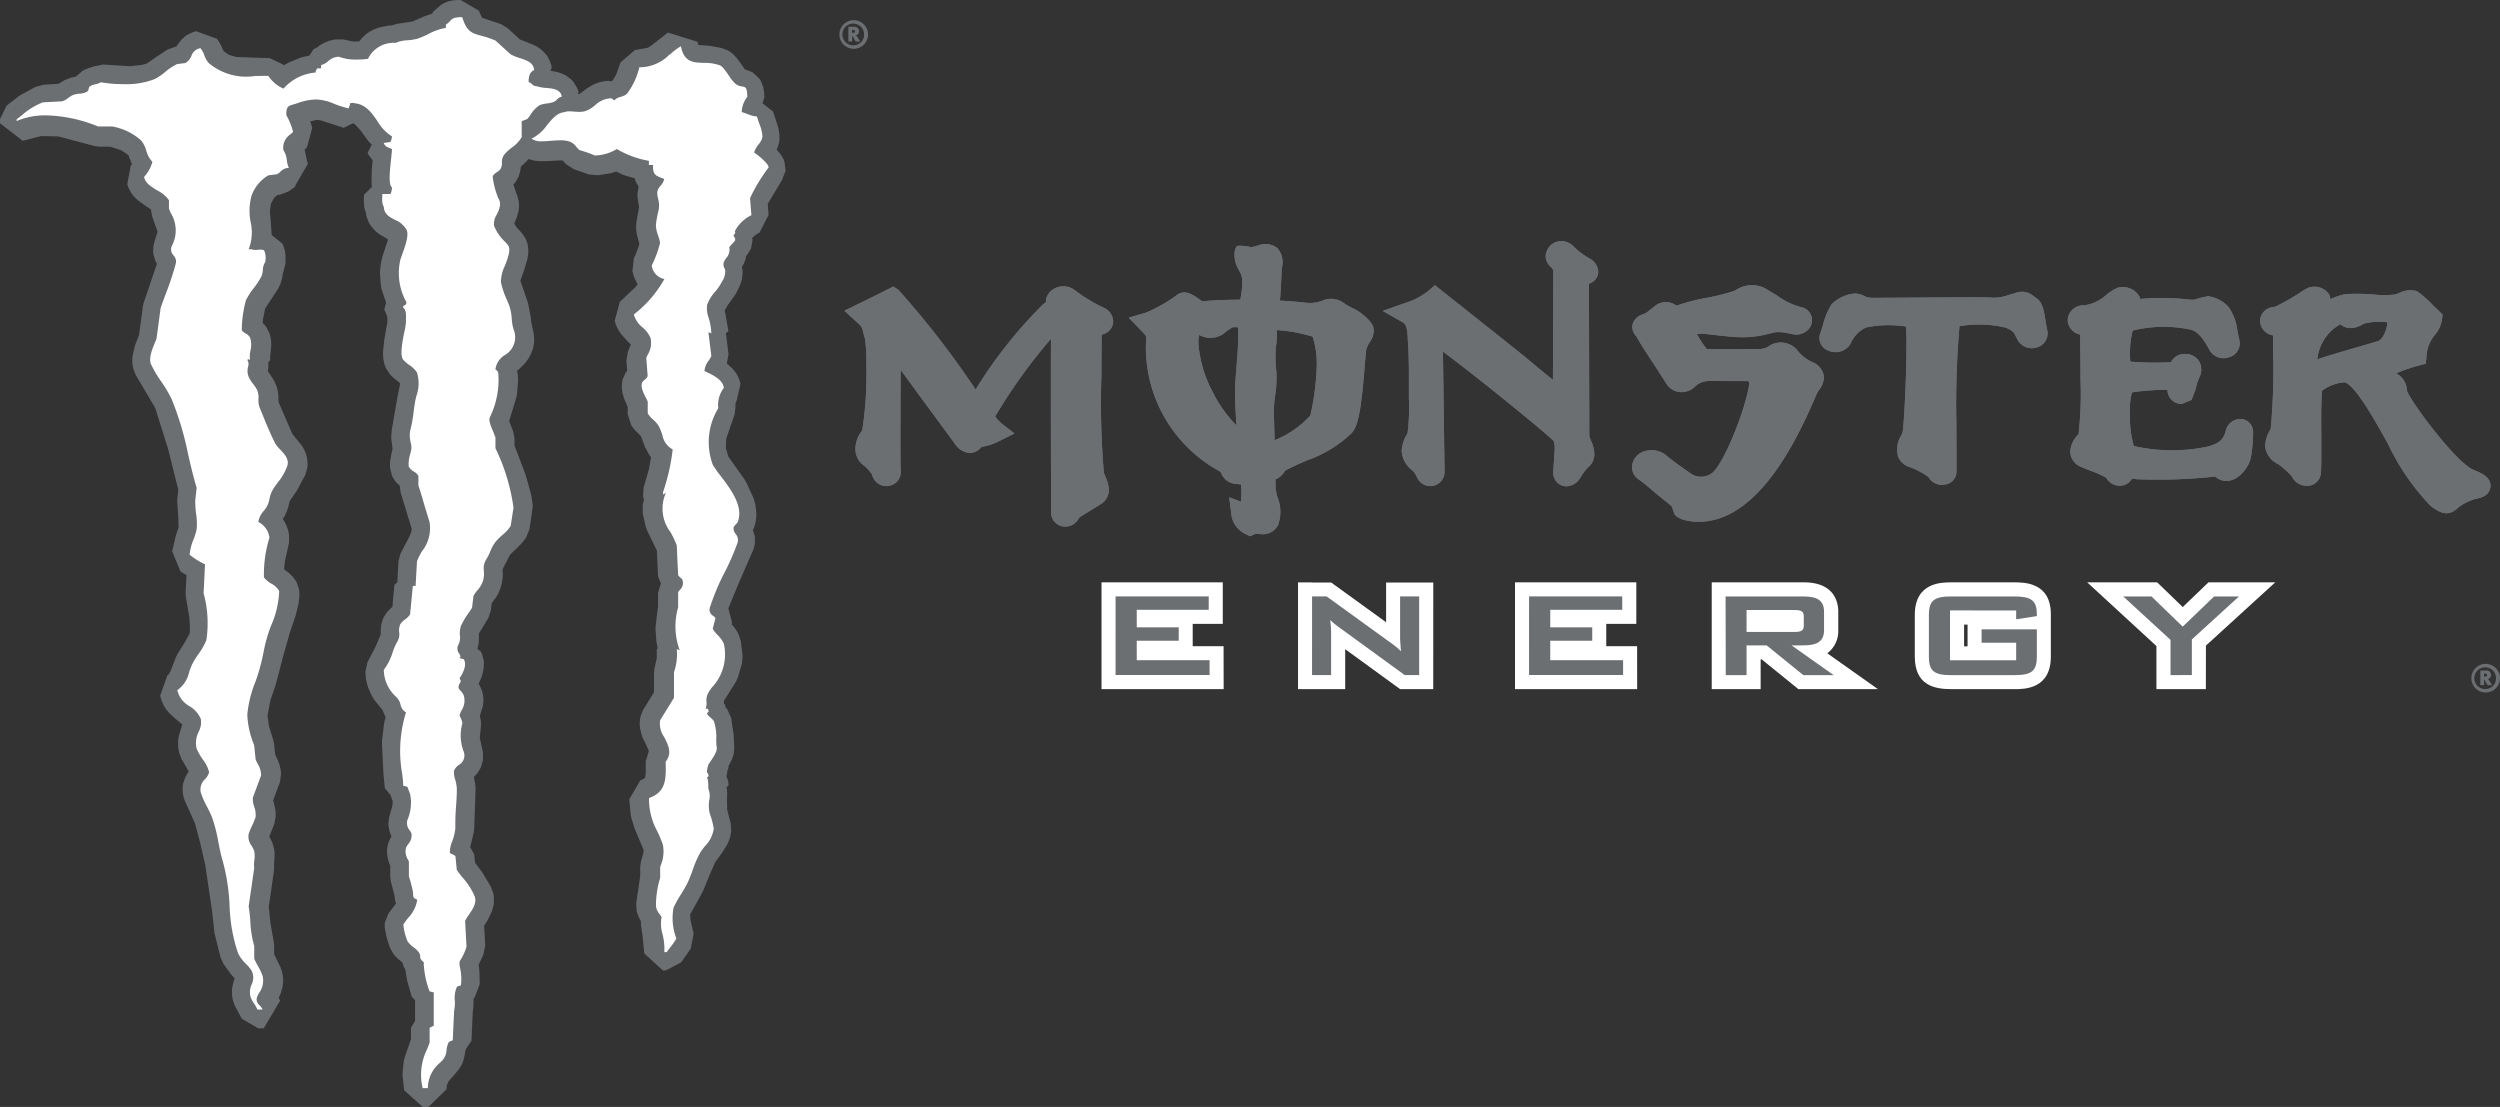 <svg xmlns="http://www.w3.org/2000/svg" id="Group_63" data-name="Group 63" width="124.7" height="55.215" viewBox="0 0 124.7 55.215"><rect x="0" y="0" width="124.7" height="55.215" fill="#333333" stroke="none"/><path id="Path_49" data-name="Path 49" d="M404.8,208.243h-.274l-.079-.705L404.5,207l.366-1.037v-.742l.206-.108v-1.643l-.206-.054-.211-.735-.079-.461-.009-.159.009-.051.014-.024-.157-.171-.024-.051-.005-.042-.005-.094-.082-.173-.11-.122-.159-.131-.161-.136-.12-.141-.14-.428-.063-.269-.01-.1.005-.054.419-.56.183-.311.058-.168.03-.182-.119-.065-.061-.059-.021-.093-.007-.155-.208-.8v-.742l-.124-.291-.04-.192,0-.1.024-.1.192-.307.084-.187.014-.1-.014-.1-.068-.131-.1-.159-.063-.185,0-.1.026-.11.161-.578.031-.367-.012-.173-.042-.155-.138-.372-.208-.052-.066-.688-.073-1.478.1-.85.182-.644-.091-.056-.065-.077-.086-.183-.068-.2-.1-.178-.457-.571-.168-.381-.049-.227-.012-.253.393-.74.293-.691.052-.1.023-.1.005-.213,0-.215.019-.108.044-.106.1-.119.143-.12.14-.119.1-.117.136-1.433h.138l.07-1.218.468-.9.108-.253.075-.264.019-.272-.052-.278-.55-1.8v-.477l-.1-.12-.147-.1-.14-.112-.056-.065-.04-.077-.005-.2.045-.257.1-.449-.054-.384-.031-.244.017-.222.274-1.59.136-.663.014-.351-.028-.164-.052-.148-.138-.168-.194-.161-.2-.157-.155-.15-.063-.162-.017-.225.058-.559.161-.911,0-.426-.038-.18-.044-.075-.059-.061,0-.045.021-.035.077-.054.037-.026.024-.037,0-.051-.023-.07-.318-.946-.045-.552.024-.285.066-.286.26-.775.082-.442-.01-.183-.059-.138-.126-.168-.157-.127-.361-.2-.171-.1-.141-.126-.1-.168-.044-.22-.056-.122-.021-.164.007-.349h.415l.047-.138.019-.182-.04-.045-.03-.068-.035-.192.009-.536.1-1.068-.257-.113-.089-.08-.066-.126.346-.051.042-.113.024-.152-.461-.4-.377-.529-.424-.473-.267-.159-.326-.08-.07-.017-.136.017-.016.1-.054.159-1.176-.384-.271-.051-.3-.007-.8.178-.272.086-.168.075-.054.058-.033.084-.023.281.112.183.112.286.12.379-.2.183-.155.161-.056.1-.04.119-.028.344.058.082.044.106.059.251.047.258.068.2-.246.049-.129.082-.1.094-.147.094-.412.052-.5.436-.321.571-.1.679.061.682.044.665-.145.625h.138l.148.03.155-.007.159-.005.155.037.054.112.021.148-.005.321-.085.169-.035.19-.026.2-.058.185-.382.579-.377.588-.157.789-.049.7.08.086.124.082.126.093.084.108.042.147.012.148-.024.291-.04.278.01.251-.063-.009-.014-.012,0,0-.007,0-.052.023.045.084.012.087-.023.187-.023.218.014.127.044.143.414.639.061.218.009.22.007.225.059.239.758,1.749.412.49.106.141.077.15.038.161-.014.171-.344.66-.414.613-.086.2-.051.2-.051.2-.089.194-.237.325-.1.182-.07.237.2.15.175.175.126.209.052.262-.22,1-.066.634-.005.222.016.108.176.178.225.157.215.161.084.091.058.1.021.157-.019.215-.124.524-.291.855-.351,1.246-.335,1.3-.3.888-.183.969.1.744.244.792.072.689.176.372.08.22.019.2-.415,1.114.012.213.065.258.059.264,0,.22-.346.848-.021.122.012.115.082.22.115.2.086.19.024.2-.014.229-.017.227.007.194-.274,1.91.1.96.176,1v.635l.414.848.037.171,0,.159-.08.285-.124.244-.1.2-.024.106.009.089.086.15.12.134.084.155h-.274l-.176-.312-.168-.323-.035-.183.009-.162.086-.3.072-.295-.007-.161-.056-.178-.133-.19-.2-.216-.358-.494-.285-1.086-.127-1.157-.342-2.318-.255-1.114-.295-1.115-.552-1.217-.023-.166.023-.147.136-.251.169-.223.068-.108.038-.112-.014-.091-.056-.131-.194-.325-.354-.623-.04-.213.01-.2.112-.384.12-.354.024-.166-.021-.164-.1-.2-.15-.171-.372-.3-.356-.321-.124-.2-.068-.239.161-.113.129-.14.185-.337.283-.737.36-.574.328-.593.056-.243.023-.295-.028-.67-.189-1.124.07-1.433-.758-.477.15-.67.194-.6-.017-.677-.052-.752.07-.639-.555-2.227-.684-2.173-.522-.885-.51-.864-.037-.148,0-.168.078-.358.232-.6.206-1.538.758-2.227.009-.119-.028-.1-.112-.18-.1-.192-.01-.117.031-.14.171-.536.028-.208-.009-.192-.328-.92v-.426l-.126-.159-.166-.136-.391-.25-.36-.267-.126-.162-.068-.19.129-.15.122-.2.162-.4-.1-.11-.077-.127-.113-.286-.108-.29-.155-.244-.623-.424-.82-.267h-.689l-1.924-.511-1.091-.021-1.044.269v-.106l.6-.468.705-.381.962-.054.147-.063.138-.092.265-.162.365-.07.166-.026.157-.065.049-.056.024-.075.023-.075.042-.059.127-.061.148-.044.15-.044.124-.061,1.395.087.717-.073.311-.075.26-.1.543-.379.557-.363.412-.054.115-.079.084-.1.126-.229.066-.112.087-.1.117-.077.162-.049.12.182.086.2.086.194.12.173.532.386.66.192,1.766.059.318.361.2.152.239.122.08-.112.133-.126.389-.257.483-.208.251-.065.244-.028.026-.1.044-.059v-.054h.206v-.155l.237-.11.168-.129.187-.117.3-.07.635.131.808-.026.452-.531.171-.106.208-.084.25-.054.3-.019.244-.082.283-.038.573-.093.655-.288.721-.241v-.159l.169-.143.122-.119.075-.047.108-.035.351-.028.251.555.15.152.171.1,1.079.36.757.691.731.279.161.082.138.106.094.141.044.183-.136.094-.084.134-.045.164-.01.194.136.077.063.059.07.044.145.03.735.112.176.044.148.075.117.122.063.18-.145.056-.089.073-.077.072-.1.065-.344.077-.344.08-.173.127-.166.189-.279.375-.274.106v.794l-.428.468-.47.435-.047.092-.026.1-.016.2-.023.19-.031.087-.059.079-.19.141-.1.082-.058.1.019.2.086.335.169.525.08.187.011.183-.045.18-.07.176-.148.339-.044.161.01.154.332.555.356.4.042.077.024.091-.009.216-.15.513-.192.527-.056.236,0,.2.408,1.168.12.606.031.3.056.265.084.419-.007.171-.038.148-.133.248-.188.2-.4.358-.147.209-.044.124-.019.138.072.056.051.086.054.248-.049.688-.4,1.311-.024.086.007.106.072.253.22.562v.531l.593,1.548.258.911.056.328,0,.112-.017.07-.134.9-.15.2-.192.185-.415.408-.138.208-.112.239-.232.454-.059.11-.035.119-.012.25.005.264-.038.265-.108.264-.129.183-.126.161-.119.189-.066.583-.55.9-.052.257,0,.244-.007.232-.03.112-.051.11-.04.1v.1l.07.182.077.15,0,.058-.038.049.2.051.058.127.014.14-.061.286-.113.246-.1.154.068.161-.082.138-.035.1v.077l.026.063.108.122.119.19.044.147,0,.145-.073.274-.106.244-.072.2.079.173.047.14.01.112-.073.737.141.642.04.194-.023.154-.061.124-.086.1-.206.178-.086.094-.063.11v.159l.051.223.091.466-.068,2.014-.162.667-.1.353-.023.127.009.072.133.077.089.044.054.04.068.689.457.6.436.73.028.176-.021.171-.147.33-.34.545.068,1.271-.344.745,0,.056.01.115.047.349.014.644-.04.042-.063.017-.061.016-.042.03-.056.12-.03.143-.017.319v.319l-.038.267-.066,1.484-.1.045-.07.031-.038.03-.077.223-.033.222-.047.209-.047.1-.07.094-.52.6-.171.36-.049.22Zm11.209-45.979h-.2v-.211l-.848-.232-.733-.353-.19.113-.278.1-.634.1-.756-.265-.218-.232-.119-.113-.143-.079-.243-.052-.26-.014-.539.033-.5.009-.209-.042-.176-.093.248-.134.218-.182.372-.428.37-.389.206-.131.237-.063.1-.031.117-.01.264.012.279.012.269-.037.174-.073.15-.091.262-.2.293-.178.192-.061.236-.028.136.106.133-.1.169-.065.175-.063.143-.089.375-.623.243-.7.74-.133.265-.12.22-.148.838-.66.115.374.08.134.092.1.215.136.251.063.573.031.6.113.094.059.1.1.2.262.19.279.175.2.14.091.122.044.192.04.068.04.052.084.031.152.016.239-.115.145-.079.187-.084.41.419.143.187.056.15.012.166.5.075.25.035.255-.014.094-.038.094-.127.194-.141.2-.091.213.47.386.206.243.038.1,0,.04-.024.03-.894,1.485.07.848-.239.145-.25.2-.211.227-.126.225.021.044,0,.051-.087.117.087.166,0,.058-.021.052-.1.119-.169.19,0,.225-.065.178-.215.337-.019.106.024.11.065.157.009.178-.051.18-.166.33-.372.517-.316.545-.017.136.01.148.075.335.14.813-.14-.052v.052l.14,1.112-.087.164-.106.155-.1.183-.054.241.606.326.241.23.079.138.038.154-.073.087-.066.119-.1.288-.049.293.016.222-.459,1.323-.03.77.215.717.9,1.276.363.791.051.4-.021.2-.058.2-.1.129-.1.134,0,.089.026.086.1.169.091.185.016.1-.019.113-.695,1.588-.681,1.644-.021.113.01.091.031.073.047.059.113.1.094.1-.138.531.113.169.161.18.161.192.115.2.087.744-.2.67-.644,1.026-.082.209-.016.208v.2l-.037.182.089,0,.026,0,0,.024.016.077.018.045-.012.019-.031.028-.042.066.073.094.1.092.1.094.07.089.112.689.024.585.009.11-.028.122-.126.257-.267.412-.017.068.01.016.019.009.127.014,0,.016-.021.024-.08.065-.078.079-.023.042,0,.042.138.052.012.084-.035.054-.115.072.08.042.049.009.037.024.042.086-.14-.054v.054l.08.061.038.056.021.2h-.07l-.03-.066-.04-.04v.161l.049.1.019.133-.012.318.014.665.206.8-.021.173-.059.164-.192.318-.414.564-.319.728-.3.759-.688,1.22-.047.166-.018.19.028.429.176.751-.482.691h-.14l-.091-.929-.072-.461-.005-.2.031-.168-.178-.272-.068-.133-.03-.124.208-1.433v-.529l.143-.518.035-.3-.042-.293-.449-1.039-.169-.55-.07-.747.271-.12.206-.148.152-.178.1-.206.063-.236.031-.272,0-.641.092-.138.056-.138.026-.134v-.134l-.059-.267-.112-.262-.244-.508-.059-.246v-.122l.026-.119.686-1.115v-1.271l.138-.613,0-.555.136.054-.093-.222-.061-.26-.045-.585.131-1.056v-.742l.077-.112.1-.14.063-.173,0-.1-.035-.11-.1-.1-.1-.115-.068-1.485-.576-1.189-.143-.644.168-.765-.07.052-.019.024-.014,0-.021-.04-.014-.093.278-.963.2-1.159-.162-.11-.12-.12-.154-.271-.253-.663-.115-.157L416,174.94l-.159-.162-.113-.157v-.583l-.21-.447-.08-.267-.007-.126.024-.115.051-.073.086-.079.082-.084.054-.084-.066-.9.183-.435.061-.278,0-.147-.037-.15-.08-.155-.106-.143-.26-.265-.243-.274-.087-.154-.051-.173.852-.806.661-.946-.241-.108-.187-.143L416,167.5l-.061-.248.1-.2.141-.356.124-.36.051-.2-.124-.449-.066-.248-.017-.206.136-.742.021-.234-.035-.251-.044-.234-.009-.183.061-.166.1-.141.1-.145.072-.183-.258-.1-.175-.113-.058-.077-.04-.1-.021-.3" transform="translate(-383.437 -153.962)" fill="#0d0c0c"></path><path id="Path_50" data-name="Path 50" d="M405.2,209.575h-.274l-.929-.831-.079-.7v-.2l.057-.539.048-.213.312-.885v-.582l.205-.339v-1.042l-.168-.164-.235-.838-.086-.533-.075-.122-.064-.212-.228-.191-.111-.112-.119-.142-.172-.309-.163-.508-.091-.464v-.221l.006-.055.18-.452.382-.51-.035-.062-.021-.092-.026-.228-.182-.7-.03-.236v-.55l-.05-.116-.055-.178-.04-.192-.019-.214,0-.1.052-.3.114-.27.061-.1-.042-.09-.063-.185-.049-.272,0-.1.026-.249.034-.138.137-.5.018-.2-.009-.041-.111-.3-.273-.317-.07-.733-.073-1.477,0-.151.1-.851.029-.148.051-.183-.157-.366-.414-.516-.127-.21-.168-.382-.058-.178-.049-.226-.02-.147-.014-.253.108-.489.374-.7.282-.663v-.053l0-.2.034-.277.056-.193.044-.106.141-.236.1-.119.208-.2.1-1.091.144-.131.059-1.051.1-.38.451-.863.071-.166.037-.169-.02-.107-.535-1.754-.041-.326-.033-.026-.181-.184-.168-.267-.1-.395-.006-.2.014-.191.054-.3.062-.282-.064-.473,0-.2.029-.3.28-1.619.12-.587,0-.1-.323-.261-.155-.15-.221-.333-.063-.162-.06-.263-.018-.225,0-.171.067-.626.148-.833,0-.245-.017-.078h0l-.128-.3v-.047l.08-.32-.211-.626-.046-.222-.045-.553v-.158l.045-.412.091-.375.239-.711.018-.1-.4-.234-.133-.1-.143-.127-.179-.216-.1-.166-.116-.3L402.09,165l-.078-.275-.028-.3.007-.35.4-.392-.008-.046-.015-.181.012-.607.045-.5-.187-.239-.067-.124.209-.415-.048-.042-.147-.162-.347-.486-.318-.343-.1-.023-.439.221-1.12-.366-.133-.025-.112,0-.306.068.1.321-.265.977-.12.109.023.073.1.49.047.141-.625,1.078.016.016-.036.035.006.01-.033.02-.03.053-.043.009-.108.086-.147.094-.387.141-.132.017-.167.145-.156.278-.057.4.05.576.04.6.528.421.053.111.083.274.021.149.009.148-.006.322-.1.4-.032.088-.023.172-.033.15-.057.187-.113.239-.656,1.008-.111.559-.011.16.1.1.084.109.158.315.041.147.032.174.013.148v.161l-.058.535.007.167-.092.084,0,.239-.027.216.308.476.114.251.063.218.035.224.012.348.017.069.672,1.552.464.57.079.127.078.15.08.214.038.16.022.3-.015.172-.1.35-.4.752-.361.534-.023.056-.086.333-.055.154-.089.195-.106.177.016.021.126.209.115.3.053.262,0,.388-.209.947-.04.383.238.178.207.2.131.18.057.1.111.333.021.157,0,.209-.041.344-.148.61-.284.832-.345,1.222-.35,1.346-.279.827-.142.756.069.518.222.718.037.181.054.528.142.308.08.218.053.237.018.2-.055.41-.338.908.1.406.023.2,0,.22-.069.362-.251.618.081.151.086.191.077.276.023.2,0,.164-.028.416.006.141-.009.17-.258,1.8.083.812.17.969.014.162v.42l.319.655.075.221.035.171.019.2,0,.16-.034.239-.079.284-.107.251.072.132-.82,1.383h-.276l-.815-.478-.357-.662-.088-.254-.035-.182-.015-.227.009-.164.035-.21.09-.316-.187-.212-.357-.494-.147-.31-.31-1.221-.125-1.139-.335-2.265-.242-1.063-.272-1.024-.518-1.148-.073-.252-.024-.165,0-.282.024-.147.1-.294.174-.312-.369-.644-.108-.293-.04-.214-.014-.221.011-.2.036-.211.169-.555-.285-.232-.355-.321-.164-.195-.125-.2-.109-.244-.068-.239.361-1.019.068-.048.095-.172.259-.677.081-.163.346-.552.252-.457.011-.047.013-.17-.023-.556-.18-1.066-.012-.2.043-.887-.3-.186-.414-1,.173-.75.145-.452-.013-.5-.05-.733,0-.162.051-.473-.508-2.039-.643-2.043-.979-1.659-.1-.253-.036-.148-.027-.226v-.167l.022-.195.12-.5.193-.5.191-1.427.041-.176.659-1.939-.079-.155-.1-.341-.01-.117.021-.3.052-.211.149-.479-.277-.779-.054-.334-.308-.2-.359-.268-.177-.173-.126-.162-.144-.261-.068-.191.175-.928.059-.068-.178-.458-.352-.239-.554-.181h-.54l-.24-.031-1.815-.482-.852-.016-.919.236-1.167-.905v-.106l.362-.739.6-.467.128-.083.7-.381.392-.111.781-.054.3-.182.31-.12.243-.052.351-.3.127-.062.149-.058.271-.089.472-.095,1.315.084.579-.06.19-.045.1-.037.474-.329.557-.363.445-.158.067-.112.182-.231.19-.167.118-.078.254-.118.162-.047,1.041.38.12.18.076.139.127.287.259.188.391.113,1.649.055.67.316.042.047.1-.067.147-.079.616-.253.416-.094.2-.314.138-.063.163-.121.188-.116.277-.115.3-.071.4-.005.527.109.283-.009.183-.216.217-.187.172-.107.15-.076.208-.083.144-.044.394-.075.172-.011.125-.042.172-.041.717-.108.626-.271.363-.122.048-.1.4-.342.075-.047.213-.1.107-.034.208-.041.351-.028.926.545.16.353.938.314.333.2.626.571.658.258.161.082.146.093.138.107.208.223.094.141.13.3.043.183-.065.172.259.044.177.045.191.071.148.075.256.19.116.122.2.334.063.179-.044.1h.02l.063-.009.039-.024.31-.234.293-.178.2-.092.192-.061.171-.037.236-.028.115.032.095-.037.181-.3.213-.611.718-.613.623-.112.089-.041.127-.085.81-.638,1.471.459.05.161.556.039.6.112.32.124.095.059.167.132.184.2.223.3.182.26.057.012.28.108.069.04.322.312.052.083.122.3.049.285.014.239-.094.3.529.418.248.775.032.145.034.254v.26l-.014.094-.06.219-.066.146.191.224.155.258.039.1.062.445,0,.039-.164.407.012.007-.739,1.229.045.548-.45.877-.184.111-.188.161.017.062,0,.058-.068.388-.021.052-.161.262-.069.079-.028.166-.066.177-.115.219.027.121.009.179-.034.3-.051.179-.063.164-.165.331-.078.128-.344.479-.161.277.048.22.139.814-.125.1.131,1.051-.085.464.061.045.242.229.169.217.078.138.093.231.039.155-.172.747.007,0-.006.017.009,0-.034.068-.044.122-.017.1.008.108-.049.374-.413,1.193-.019.476.126.421.814,1.151.086.148.364.79.078.275.051.4,0,.217-.021.2-.033.164-.058.2-.057.108,0,.009.084.27.015.1,0,.292-.019.113-.066.221-.694,1.589-.546,1.317.187.719-.021.081.128.151.1.141.115.2.116.354.087.744-.033.377-.2.669-.1.229-.6.951,0,.172.04-.015.017.046v.012l.006,0,.016.076-.02,0,.116.14.188.43.122.8.032.665-.021.281-.028.122-.071.2-.185.362.026.03-.074.19.008.056-.045.2.086.237.02.2-.1.108v0l.02.132.01.171-.01.292.011.529.179.69.022.353-.022.172-.046.194-.059.165-.082.172-.238.387-.353.481-.272.619-.35.857-.628,1.13.018.278.159.675-.144.75-.483.69-.766.4h-.139l-.93-.844-.088-.9-.079-.553,0-.157-.112-.208-.078-.21-.03-.124-.016-.35.2-1.366v-.462l.034-.249.124-.448.013-.11-.008-.051-.433-1.018-.17-.55-.037-.189-.069-.747.547-.939.223-.111.01-.021.022-.082.018-.151,0-.589.157-.514,0-.006-.07-.163-.235-.491-.065-.184-.06-.247-.026-.22v-.121l.021-.2.026-.119.117-.291.548-.89V187.9l.023-.2.115-.514,0-.454.048-.032-.064-.319-.045-.585,0-.187.123-1v-.684l.144-.463-.143-.344-.058-1.294-.492-1.016-.071-.2-.144-.643v-.4l.064-.29-.031-.1-.014-.092.026-.4.264-.914.106-.6-.086-.114-.214-.4-.208-.545-.275-.277-.092-.109-.114-.158-.175-.545v-.374l-.169-.382-.081-.266-.039-.223-.007-.127.02-.247.024-.115.149-.34.077-.1-.038-.51.071-.433.15-.355-.23-.237-.242-.275-.11-.154-.088-.153-.086-.2-.05-.173.255-.94.783-.741.107-.152-.065-.1-.133-.3-.061-.248.07-.639.08-.161.2-.538-.123-.452-.029-.166-.017-.207.012-.244.135-.785-.073-.464-.009-.182.061-.379-.026-.035-.121-.217-.053-.161-.436-.119-.158-.059-.327-.157-.149.054L414.3,163l-.633.1-.462-.04-.755-.266-.369-.239-.179-.19-.12-.006-.528.031-.5.009-.2-.018-.209-.042-.136-.049-.13.137-.266.247-.022.186-.085.306-.129.236-.059.079-.075.075.134.412.063.146.076.324.009.184-.026.272-.081.294-.132.322.1.165.3.333.163.247.087.221.023.091.029.267-.008.216-.037.226-.168.57-.183.514.38,1.11.133.688.027.249.132.645.017.23-.008.172-.028.186-.038.149-.081.21-.132.247-.145.2-.246.255-.178.158.036.162.019.267-.05.688-.038.206-.358,1.17,0,.014.2.519.065.342v.358l.557,1.465.282,1.012.067.46,0,.112-.035.279-.127.852-.172.416-.15.2-.1.117-.533.521-.046.07-.1.2-.233.458,0,.063.005.23-.01.156-.039.267-.061.222-.108.262-.1.18-.235.321-.042.365-.13.38-.464.761v.145l-.007.268-.032.216-.034.123,0,.017.176.148.057.129.076.288.013.139-.016.287-.061.286-.063.192-.127.274.059.093.1.227.044.147.04.249,0,.146-.031.261-.149.472,0,.013.047.225.009.111v.169l-.058.588.153.7.009.33-.023.154-.083.267-.06.124-.131.2-.163.178.071.37.016.208-.068,2.015-.026.188-.176.72.2.346.042.424.356.473.437.73.122.336.027.175,0,.255-.02.172-.075.271-.208.443-.183.294.053.975-.084.441-.243.528.038.327.014.644-.25.657-.056.053v.025l-.01.424-.031.222-.065,1.441-.265.389-.042.124-.033.2-.046.209-.066.195-.047.1-.1.162-.116.151-.436.5-.081.2-.013.188Z" transform="translate(-383.836 -154.359)" fill="#6c6f72"></path><path id="Path_51" data-name="Path 51" d="M415.716,171.4h4.646v.669h-3.59v.874h2.094v.669h-2.094v.973h3.633v.737h-4.69Z" transform="translate(-360.071 -141.653)" fill="#8fb40a"></path><path id="Path_52" data-name="Path 52" d="M421.406,176.327h-6.092V171h6.048v2.071h-1.5v1.115h1.54Z" transform="translate(-360.37 -141.953)" fill="#fff"></path><path id="Path_53" data-name="Path 53" d="M421.331,171.4h.723l3.194,2.311a3.7,3.7,0,0,1,.518.426c-.026-.326-.044-.555-.044-.675V171.4h.951v3.924h-.723l-3.334-2.426a3.56,3.56,0,0,1-.38-.318,5.408,5.408,0,0,1,.045.623v2.121h-.951Z" transform="translate(-355.885 -141.653)" fill="#8fb40a"></path><path id="Path_54" data-name="Path 54" d="M427.674,176.333h-1.651l-2.74-1.993v1.993h-2.353v-5.325h.681V171l.022.013h.949l2.741,1.983v-1.983h2.353Z" transform="translate(-356.184 -141.958)" fill="#fff"></path><path id="Path_55" data-name="Path 55" d="M427.532,171.4h4.647v.669h-3.591v.874h2.095v.669h-2.095v.973h3.634v.737h-4.691Z" transform="translate(-351.262 -141.653)" fill="#8fb40a"></path><path id="Path_56" data-name="Path 56" d="M433.223,176.327H427.13V171h6.05v2.071h-1.5v1.115h1.54Z" transform="translate(-351.561 -141.953)" fill="#fff"></path><path id="Path_57" data-name="Path 57" d="M436.567,172.081c.326,0,.477.052.477.311v.471c0,.26-.15.312-.477.312h-2.376v-1.094Zm-3.414,3.247h1.038v-1.484h1l1.831,1.484h1.513l-2.1-1.484h.6c.695,0,1.021-.213,1.021-.761v-.918c0-.548-.326-.761-1.021-.761h-3.891Z" transform="translate(-347.072 -141.653)" fill="#8fb40a"></path><path id="Path_58" data-name="Path 58" d="M441.041,176.327h-3.966l-1.829-1.482h-.054v1.482h-2.44V171h4.591c1.553,0,1.721,1.023,1.721,1.463v.92a1.382,1.382,0,0,1-.548,1.156Z" transform="translate(-347.371 -141.953)" fill="#fff"></path><path id="Path_59" data-name="Path 59" d="M440.011,172.1v2.486h3.3v-.874h-1.724v-.669h2.756V174.4c0,.738-.274.929-1.128.929h-3.133c-.854,0-1.124-.19-1.124-.929v-2.067c0-.738.271-.929,1.124-.929h3.133c.827,0,1.128.183,1.128.89v.091l-1.032.159v-.44Z" transform="translate(-342.745 -141.653)" fill="#8fb40a"></path><path id="Path_60" data-name="Path 60" d="M443.514,176.327h-3.133c-.85,0-1.826-.185-1.826-1.629v-2.067c0-1.63,1.327-1.63,1.826-1.63h3.133c.5,0,1.827,0,1.827,1.592V174.7c0,1.629-1.326,1.629-1.827,1.629m-2.5-2.138h.173v-1.084h-.173Z" transform="translate(-343.045 -141.953)" fill="#fff"></path><path id="Path_61" data-name="Path 61" d="M446.87,173.571l-2.358-2.167h1.408l1.557,1.506,1.567-1.506h1.24l-2.35,2.144v1.779H446.87Z" transform="translate(-338.604 -141.653)" fill="#8fb40a"></path><path id="Path_62" data-name="Path 62" d="M449.4,176.327h-2.466v-2.15L443.481,171h3.49l1.276,1.233L449.53,171h3.331l-3.457,3.155Z" transform="translate(-339.372 -141.953)" fill="#fff"></path><path id="Path_63" data-name="Path 63" d="M420.853,163.588a7.687,7.687,0,0,1-1.381-.843.944.944,0,0,0-1.255.075.713.713,0,0,0-.2.49l0,.016-.037.031-.113.089a22.79,22.79,0,0,0-3.358,4.243,44.662,44.662,0,0,0-3.837-4.957l-.264-.182-.89.447-1.552.761.588.545c.285.248.3.314.337.489l.1.375a8.344,8.344,0,0,1,.068,1.358,17.946,17.946,0,0,1-.208,3.213,1.419,1.419,0,0,0-.332,1.033,1.023,1.023,0,0,0,.436.724,2.133,2.133,0,0,1,.391.438.728.728,0,0,0,1.166.415.691.691,0,0,0,.255-.662l.005.03c-.01-.119-.014-.758-.014-1.58,0-1.084.007-2.48.011-3.43.251.34.534.73.846,1.161l1.836,2.494a1.009,1.009,0,0,0,.731.494.757.757,0,0,0,.606-.286c-.01.01.009-.007.014-.01l.1-.024a2.921,2.921,0,0,0,.78-.271l.766-.382-.677-.525a1.969,1.969,0,0,1-.286-.325,26.91,26.91,0,0,1,2.782-3.873c0,.419-.005,1.037-.005,1.889,0,1.36,0,3.306.012,5.94l0,.836a.7.7,0,0,0,.641.7.75.75,0,0,0,.749-.431c.1-.082.384-.253.562-.36l.5-.312a.833.833,0,0,0,.431-.721,1.81,1.81,0,0,0-.171-.658l-.08-.2a41.045,41.045,0,0,1-.12-4.889c0-.555,0-1.171.007-1.859v-.143a.715.715,0,0,0,.567-.532.669.669,0,0,0,.012-.124.775.775,0,0,0-.529-.707" transform="translate(-365.845 -148.26)" fill="#6c6f72"></path><path id="Path_64" data-name="Path 64" d="M428.2,165.29a2.5,2.5,0,0,0-.995-.789,2.673,2.673,0,0,1-.424-.257,1.066,1.066,0,0,0-1.054-.08,1.771,1.771,0,0,1-.721.1c-.45-.052-.915-.089-1.374-.113.04-.456.061-.913.08-1.361l.021-.292a1.067,1.067,0,0,0-.232-.969.95.95,0,0,0-.845-.164l-.178.049a1.478,1.478,0,0,1-.3.073c.115,0-.635-.131-.709-.045a.819.819,0,0,0-.1.325v.044a1.384,1.384,0,0,0,.215.813l.106.213a1.21,1.21,0,0,1,.066.431,5.1,5.1,0,0,1-.1.836c-.85.005-1.545.042-1.885.084l-.154-.1c-.286-.206-.716-.52-1.122-.22l.024-.016a7.44,7.44,0,0,1-1.576.9l-.855.248.7.728c.14.143.173.178.173.321,0,.042,0,.094-.007.159-.007.106-.009.213-.009.323a7.045,7.045,0,0,0,3.515,6.041.79.79,0,0,1,.227.15l.012.028a.86.86,0,0,0,.794.55c.072.007.136.014.2.017.01.176.014.325.014.449a2.894,2.894,0,0,1-.023.412l-.585-.218.114.885a1.235,1.235,0,0,0,.7.946l.222.113.279-.122.126.007.2.014h-.014a.859.859,0,0,0,.81-.45,1.924,1.924,0,0,0-.028-1.4,2.854,2.854,0,0,1-.091-.438s-.005-.187-.009-.445a.972.972,0,0,0,.476-.433c.368-.2.738-.361,1.1-.517a6.249,6.249,0,0,0,2.224-1.358c.368-.4.5-1.428.66-3.44l.059-.656a1.082,1.082,0,0,1,.188-.447,1.068,1.068,0,0,0,.2-.559.672.672,0,0,0-.108-.361Zm-7.919,3.419a6.022,6.022,0,0,1-.719-2.484,1.248,1.248,0,0,1,.047-.363,1.134,1.134,0,0,0,1.363-.19l.284-.19c.072-.005.171-.007.286-.005.007.126.012.253.012.388,0,.456-.04.962-.079,1.454-.042.51-.084,1.035-.084,1.524q0,.141.005.278c.016.412.04.833.066,1.252a6.339,6.339,0,0,1-1.183-1.662m4.865,1.175a4.864,4.864,0,0,1-1.78,1.229l-.035-1.438a6.052,6.052,0,0,1,.065-.8,5.543,5.543,0,0,0,.058-1.22,5.567,5.567,0,0,1-.005-1.309,3,3,0,0,0,.028-.653c0-.028,0-.049,0-.075a8.115,8.115,0,0,1,1.787.326,4.408,4.408,0,0,1,.208,1.4,12.753,12.753,0,0,1-.323,2.541" transform="translate(-359.789 -149.156)" fill="#6c6f72"></path><path id="Path_65" data-name="Path 65" d="M433.675,162.122l-.049-.03-.026-.014a3.717,3.717,0,0,1-.77-.6l-.033-.03-.052-.04a.85.85,0,0,0-.475-.159.784.784,0,0,0-.791.756.737.737,0,0,0,.26.534.293.293,0,0,1,.12.23v.309l0,.209s-.016,4.6-.017,4.88c-.279-.216-.555-.44-.822-.665l-.6-.5-.916-.735-3.55-2.819-.333.29a3.379,3.379,0,0,1-1.161.6l-1.11.393,1.023.585c.2.113.216.515.229.808l0,.068c.047.6.056,1.206.056,1.807,0,.143,0,.866,0,.866v.3a9.982,9.982,0,0,1-.066,1.66l-.038.073a1.767,1.767,0,0,0-.257.824,1.291,1.291,0,0,0,.483.923.99.99,0,0,1,.234.286l.01.024.03.059a.731.731,0,0,0,.682.457.71.71,0,0,0,.7-.731s-.068-5.121-.08-5.976c1.5,1.1,5.114,4.03,5.524,4.461a1.26,1.26,0,0,1,.049.461l-.033.485-.038.593a.671.671,0,0,0,.665.719.843.843,0,0,0,.667-.4l.011-.014.026-.042a2.492,2.492,0,0,1,.386-.508.822.822,0,0,0,.295-.646,1.721,1.721,0,0,0-.164-.662,1.073,1.073,0,0,1-.087-.272s-.019-7.464-.019-7.565a.638.638,0,0,0,.466-.6.779.779,0,0,0-.426-.649" transform="translate(-354.382 -149.224)" fill="#6c6f72"></path><path id="Path_66" data-name="Path 66" d="M439.51,166.37a2.159,2.159,0,0,1-.735-.541l.023.033a1.072,1.072,0,0,0-1.438-.351.843.843,0,0,1-.545.183l-.529,0c-.621.005-1.588.012-2.079,0a4.54,4.54,0,0,1-.494-.744l.086-.007.18-.01c.077,0,.464.044.749.075.513.056.866.094,1.065.094a4.978,4.978,0,0,0,1.5-.169l.344-.08a2.247,2.247,0,0,1,.7.072l.161.028-.04-.007a.83.83,0,0,0,.81-.23.663.663,0,0,0-.366-1.112,3.579,3.579,0,0,1-1.2-.583l-.6-.36a1.445,1.445,0,0,0-1.452.094l-.073.037a10.464,10.464,0,0,1-1.412.354,10.231,10.231,0,0,0-1.224.3l-.038.016-.2.065-.061-.03a.858.858,0,0,0-.99.026c-.01.005-.314.243-.314.243a.941.941,0,0,1-.33.2.744.744,0,0,0-.5.477.649.649,0,0,0-.021.157.721.721,0,0,0,.2.464l.016.017c.181.344.579.946.93,1.478l.534.829a.88.88,0,0,0,.717.454.972.972,0,0,0,.808-.354l-.026.033a.988.988,0,0,1,.583-.229c.131-.009.738,0,1.149,0l.873,0h-.012a.06.06,0,0,1,.035.026.192.192,0,0,1,.024.147c-.187,1.283-1.307,4.062-1.887,4.44a.916.916,0,0,1-.951.049l-.21-.145c-.284-.2-.712-.489-1.032-.763a1.171,1.171,0,0,0-1.194-.237.865.865,0,0,0-.566.686.74.74,0,0,0-.005.087.748.748,0,0,0,.332.616c.3.211.59.463.871.705,0,0,.752.611.78.635l.136.394c.251.342.936.377,1.217.377,3.13,0,5.126-4.631,5.877-6.374l.031-.07.009-.021.07-.1a1.061,1.061,0,0,0,.248-.618.758.758,0,0,0-.019-.171.924.924,0,0,0-.515-.592" transform="translate(-349.069 -148.284)" fill="#6c6f72"></path><path id="Path_67" data-name="Path 67" d="M447.109,164.155c-.084-.536-.152-.958-.485-1.159.021.012-.087-.059-.087-.059a.886.886,0,0,0-.918-.183l-.094.026-.328.1a2.077,2.077,0,0,1-.9.1c-.764-.016-2.561,0-4.006.01L438.5,163a.892.892,0,0,1-.442-.094,1.088,1.088,0,0,0-.475-.122,1.878,1.878,0,0,0-1.143.534A3.483,3.483,0,0,0,436,164.38l-.119.363a.733.733,0,0,0-.052.265.667.667,0,0,0,.417.613.88.88,0,0,0,1.135-.328,1.535,1.535,0,0,1,.789-.82,5.7,5.7,0,0,1,1.972-.042c.021.216.03.552.03.958,0,1.526-.124,3.978-.2,4.334l-.063.138a1.321,1.321,0,0,0-.152,1.066.9.9,0,0,0,.546.506,3.726,3.726,0,0,1,.969.508.755.755,0,0,0,.8.374.652.652,0,0,0,.593-.632l0-.848c0-.379-.005-.953-.005-1.611a45.113,45.113,0,0,1,.155-4.809,5.787,5.787,0,0,1,2.308.072c.368.155.414.25.5.436l.089.176a.818.818,0,0,0,1,.361.714.714,0,0,0,.483-.831c-.007-.023-.089-.475-.089-.475m-10.228,1Zm4.36,6.724-.01-.03c.007.017.016.035.021.051Z" transform="translate(-345.076 -148.144)" fill="#6c6f72"></path><path id="Path_68" data-name="Path 68" d="M451.629,169.158a.726.726,0,0,0-.794.485l-.005.019-.007.019c-.119.457-.26.641-.875.833a8.615,8.615,0,0,1-3.73-.021,5.627,5.627,0,0,1-.192-1.665,3.673,3.673,0,0,1,.1-1.009,10.853,10.853,0,0,1,1.773-.126.713.713,0,0,0,.709.705l.49-.2.2-.511a2.743,2.743,0,0,1,.2-.632l.007-.017.007-.016a.825.825,0,0,0-.044-.771.8.8,0,0,0-.667-.349.763.763,0,0,0-.723.4l-.009.014-.01,0a16.791,16.791,0,0,1-2.011-.031,2.764,2.764,0,0,1-.019-.344,4.743,4.743,0,0,1,.136-1.206,6.407,6.407,0,0,1,2.925-.037c.393.124.639.522.918,1.026a.8.8,0,0,0,.986.333.707.707,0,0,0,.5-.794c0-.019-.108-.511-.108-.511a2.478,2.478,0,0,0-.447-1.2,1.668,1.668,0,0,0-1.016-.529l-.475.1a.774.774,0,0,1-.454.065,12.234,12.234,0,0,0-2.459-.031.435.435,0,0,0-.021-.094.952.952,0,0,0-1.108-.459l-.023.009a2.165,2.165,0,0,0-.515.326,2.093,2.093,0,0,1-1.129.539.775.775,0,0,0-.817.737l0,.035a.778.778,0,0,0,.623.686c0,.017,0,.318,0,.318.012.754.017,1.388.017,1.92a17.729,17.729,0,0,1-.1,2.735,1.307,1.307,0,0,0-.412.848.854.854,0,0,0,.592.8l.424.171a5.022,5.022,0,0,1,.777.347.764.764,0,0,0,.787.393.686.686,0,0,0,.5-.353l.237.035a26.849,26.849,0,0,0,3.913-.133.828.828,0,0,0,.506.215l.016,0h.014c.644.03,1.147-.721,1.236-1.131a7.209,7.209,0,0,0,.119-1.29.649.649,0,0,0-.543-.66m-3.117-2.543.012-.024-.012.026Zm3.346,3.379,0,0,.012-.042Z" transform="translate(-339.786 -148.246)" fill="#6c6f72"></path><path id="Path_69" data-name="Path 69" d="M459.906,172.559c.058-.5-.431-.7-.862-.881-.888-.387-3.121-3.409-3.3-3.936a1,1,0,0,0-.538-.866,8.344,8.344,0,0,1,1.108-.387l.368-.093.04-.377a1.743,1.743,0,0,1,.4-1.042,1.552,1.552,0,0,0,.365-.763l.037-.269-.216-.209-.278-.271a5.242,5.242,0,0,0-.695-.623l-.1-.073-.122-.023a1.236,1.236,0,0,0-.766.124l-.183.072a5.18,5.18,0,0,1-1.089,0,9.733,9.733,0,0,0-1.37-.019l-.028,0-.028.005a3.058,3.058,0,0,0-.724.248.684.684,0,0,0-.073-.255.886.886,0,0,0-1.121-.272l.014,0a1.821,1.821,0,0,0-.23.127,10.072,10.072,0,0,1-1.37.785.764.764,0,0,0-.616.328.685.685,0,0,0-.107.37.7.7,0,0,0,.087.339.774.774,0,0,0,.559.384v.045c0,.305,0,.6,0,.875a31.415,31.415,0,0,1-.12,3.754,1.633,1.633,0,0,0-.274.8.923.923,0,0,0,.037.264,1.155,1.155,0,0,0,.648.7l-.066-.04a4.412,4.412,0,0,1,.71.637l.005.014a.842.842,0,0,0,.89.443.7.7,0,0,0,.557-.655c.014-.241.017-.552.017-.9,0-.257,0-.531,0-.813s-.005-.606-.005-.906c0-.576.01-1.107.045-1.459a2.128,2.128,0,0,1,1.126-.421c.534.166,1.468,1.833,2.149,3.051a11.662,11.662,0,0,0,2.133,3.114c.461.346.878.581,1.386.08a2.528,2.528,0,0,1,.906-.44h0c.527-.087.669-.363.693-.579m-8.942-1.028.007.009.014.024-.021-.033m3.332-6.249-.88.258c-.69.2-1.489.429-2.14.648a2.242,2.242,0,0,1,1.15-1.749.771.771,0,0,0,.445.19,1.156,1.156,0,0,0,.621-.161.844.844,0,0,1,.2-.084,3.234,3.234,0,0,1,1.075-.044c0,.286-.2.855-.468.941" transform="translate(-335.685 -148.252)" fill="#6c6f72"></path><path id="Path_70" data-name="Path 70" d="M409.965,162.945a57.825,57.825,0,0,1,3.969,5.2c.145.2.269.155.34.051a24.021,24.021,0,0,1,3.538-4.571c.143-.12.485-.335.379-.456-.162-.192.232-.468.555-.229a8.058,8.058,0,0,0,1.473.9c.36.168.234.36-.054.372-.216.012-.305.19-.305.419,0,.349-.054,6.69.145,7.158.215.564.358.731.017.96a7.523,7.523,0,0,0-1.2.815c-.056.264-.4.239-.4.024,0-.456-.035-8.921,0-9.268.037-.3-.089-.635-.288-.456a24.867,24.867,0,0,0-3.645,4.9c-.054.108.342.613.557.78-.646.323-.791.143-1.06.431-.18.2-.305.084-.5-.178-1.293-1.693-2.479-3.432-3.161-4.282-.286-.374-.485-.48-.485-.3,0,.335-.035,6.018,0,6.317.037.229-.34.29-.377,0a2.032,2.032,0,0,0-.592-.717c-.36-.251-.217-.731.035-1.018.305-.349.377-4.606.2-5.051-.161-.442-.016-.585-.592-1.089.414-.18.915-.456,1.454-.721" transform="translate(-365.442 -148.029)" fill="#6c6f72"></path><path id="Path_71" data-name="Path 71" d="M425.415,163.922c1.382,1.08,2.747,2.184,4.112,3.274.628.5,1.238,1.066,1.939,1.548a.628.628,0,0,0,.288.141c.143,0,.072-.742.072-.791,0-.922.017-4.116.017-5.039,0-.194.017-.384,0-.576-.054-.5-.377-.564-.377-.707a.244.244,0,0,1,.251-.216.318.318,0,0,1,.18.073,4.2,4.2,0,0,0,.9.695c.091.059.215.12.215.216,0,.131-.2.131-.321.155-.162.024-.145.3-.145.4,0,1.773.019,5.83.019,7.617,0,.323.251.623.251.934a.293.293,0,0,1-.126.253,2.927,2.927,0,0,0-.485.635c-.037.049-.126.18-.234.18-.126,0-.126-.145-.126-.18,0-.36.072-.719.072-1.079a1.329,1.329,0,0,0-.18-.817,73.221,73.221,0,0,0-6.357-5.023c-.143,0-.126.2-.126.241,0,2.218.091,4.437.091,6.654,0,.059-.035.192-.161.192-.145,0-.18-.133-.218-.192-.161-.431-.683-.623-.683-1.019a1.626,1.626,0,0,1,.253-.682,12.393,12.393,0,0,0,.108-2.171c0-.9.016-1.81-.056-2.7-.017-.4-.017-1.044-.5-1.321a3.866,3.866,0,0,0,1.328-.695" transform="translate(-353.83 -148.994)" fill="#6c6f72"></path><path id="Path_72" data-name="Path 72" d="M435.6,163.043c.414-.2.611-.323,1.042-.12a7.487,7.487,0,0,0,1.922.983c.234.049.108.361-.216.29a3.438,3.438,0,0,0-1.04-.1,5.642,5.642,0,0,1-1.742.241c-.36,0-1.634-.18-1.85-.168-.538.035-1.059.024-.915.37a4.476,4.476,0,0,0,.969,1.463c.539.024,2.424,0,2.819,0a1.343,1.343,0,0,0,.827-.264.528.528,0,0,1,.7.182,2.581,2.581,0,0,0,.916.695c.52.276.072.527-.037.815-.648,1.5-2.594,6.12-5.413,6.12a1.7,1.7,0,0,1-.772-.143c-.091-.131.017-.335-.253-.517-.52-.372-1.058-.923-1.67-1.354-.34-.241.234-.756.773-.3.449.384,1.077.791,1.293.948a1.447,1.447,0,0,0,1.545-.047c.826-.539,1.946-3.58,2.126-4.814a.645.645,0,0,0-.611-.791c-.216.012-1.885-.023-2.065,0a1.518,1.518,0,0,0-.915.407.388.388,0,0,1-.63-.047c-.251-.431-1.168-1.751-1.454-2.29-.073-.155-.305-.239.037-.36a2.728,2.728,0,0,0,.754-.5c.232-.168.34,0,.628.108.126.049.414-.072.539-.12.466-.18,2.262-.454,2.691-.682" transform="translate(-348.839 -148.054)" fill="#6c6f72"></path><path id="Path_73" data-name="Path 73" d="M438.267,163.31c1.1,0,4.634-.047,5.783-.023a3.033,3.033,0,0,0,1.382-.216c.36-.1.271-.12.684.155.178.108.215.864.323,1.283.052.253-.379.312-.485.1a1.341,1.341,0,0,0-.864-.852,5.689,5.689,0,0,0-2.925,0c-.358.216-.269,6.127-.269,7.7,0,.133-.342.133-.377.012-.091-.253-.808-.576-1.258-.766-.538-.2-.089-.77,0-1.068.126-.456.379-5.743.091-5.875a5.594,5.594,0,0,0-2.641,0,2.092,2.092,0,0,0-1.042,1.066c-.089.18-.609.133-.518-.1a8.024,8.024,0,0,1,.483-1.307,1.494,1.494,0,0,1,.717-.323c.234,0,.342.215.916.215" transform="translate(-344.846 -147.914)" fill="#6c6f72"></path><path id="Path_74" data-name="Path 74" d="M445.35,162.884c.251-.084.574.2.431.3-.251.168-.36.431-.108.372a11.743,11.743,0,0,1,2.981-.072c.5.106.791-.157,1.042-.157a1.181,1.181,0,0,1,.611.349,3.975,3.975,0,0,1,.431,1.461c.035.182-.379.3-.485.1a2.346,2.346,0,0,0-1.239-1.283,6.16,6.16,0,0,0-3.466.143c-.286.2-.414,2.349-.108,2.445a12.635,12.635,0,0,0,2.514.072c.45-.119.288-.417.593-.407.251.012.323.155.236.384a2.852,2.852,0,0,0-.253.862.162.162,0,1,1-.323,0c0-.1-.019-.513-.271-.525a8.284,8.284,0,0,0-2.405.227c-.449.323-.305,3.332.108,3.549a8.491,8.491,0,0,0,4.238.1,1.524,1.524,0,0,0,1.239-1.213c.052-.154.286-.19.286,0a6.4,6.4,0,0,1-.108,1.176c-.054.251-.394.719-.681.705-.36-.035-.162-.274-.5-.227a25.958,25.958,0,0,1-3.934.145c-.485-.035-.717-.239-.717.168,0,.2-.325.216-.4,0-.072-.241-1.005-.529-1.436-.719s-.269-.515.072-.864c.271-.288.162-4.9.162-5.277,0-.335-.017-.515-.305-.49-.34.012-.5-.384,0-.419.934-.073,1.454-.77,1.8-.9" transform="translate(-339.556 -148.016)" fill="#6c6f72"></path><path id="Path_75" data-name="Path 75" d="M454.967,163.733c.272.239,0,1.594-.733,1.833-.773.241-2.8.78-3.7,1.15a2.812,2.812,0,0,1,1.545-3.093c.215-.131.464.241.592.241.215.023.414-.192.7-.241.522-.084,1.239-.192,1.6.11m3.929,8.644c.5-.084.143-.251-.288-.431-1.131-.492-3.585-3.9-3.622-4.329-.054-.433-.143-.48-.5-.576a6.4,6.4,0,0,1-1.276-.576s-.253-.168.143-.18a2.333,2.333,0,0,1,.951.061,11.146,11.146,0,0,1,1.653-.613c.126-1.211.7-1.3.773-1.821a10.62,10.62,0,0,0-.936-.864c-.269-.049-.414.094-.7.18-.539.143-1.69-.073-2.568,0a3.6,3.6,0,0,0-1.527.84c-.18.18-.3.264-.3-.072a.817.817,0,0,1,.393-.817c.288-.2-.124-.4-.323-.288a12.216,12.216,0,0,1-1.759.972c-.377-.024-.34.372,0,.372.288,0,.377.166.377.525a41.768,41.768,0,0,1-.161,4.882c-.288.478-.377.8.161,1.079a4.21,4.21,0,0,1,.882.84c.106.2.412.251.431,0,.052-.972-.056-3.344.07-4.245a2.241,2.241,0,0,1,1.8-.731c1.365.421,3.117,5.2,4.465,6.259.468.347.5.3.7.1a3.058,3.058,0,0,1,1.168-.564" transform="translate(-335.455 -148.022)" fill="#6c6f72"></path><path id="Path_76" data-name="Path 76" d="M427.316,165.4c-.286-.443-.934-.611-1.309-.923-.271-.215-.738.229-1.491.145-.632-.073-1.286-.113-1.913-.136.084-.632.115-1.29.141-1.917s.182-.965-.417-.852c-.148.028-.855.346-.85-.122-.007.494.134.478.284.866a4.194,4.194,0,0,1-.072,2.006,17.369,17.369,0,0,0-2.4.1c-.182.047-.737-.564-.9-.445a9.1,9.1,0,0,1-1.724.972.986.986,0,0,1,.4.97,6.527,6.527,0,0,0,3.213,5.851c.773.4.253.588.862.672a2.5,2.5,0,0,0,.621.009c.077.777.166,2.231-.445,2a.707.707,0,0,0,.408.534.931.931,0,0,1,.578-.047.328.328,0,0,0,.33-.176c.192-.337-.19-1.192-.19-1.574,0-.286,0-.569-.007-.852.335-.047.538-.147.59-.412,1.257-.707,2.477-.936,3.357-1.859.4-.431.5-3.383.576-3.814.091-.576.485-.791.358-.995m-8.617,0c.054-.119.431-.408.52-.335.63.492.737.108,1.419-.288a5.34,5.34,0,0,1,1.018,0,2.678,2.678,0,0,0-.009.424c.086,1.119-.183,2.571-.14,3.714.028.789.087,1.6.148,2.4-2.161-1.124-3.446-4.728-2.957-5.915m6.535,4.461a4.416,4.416,0,0,1-2.822,1.714c-.019-.689-.044-1.379-.052-2.079-.005-.658.188-1.339.126-1.978a5.916,5.916,0,0,1,0-1.449c.07-.422-.031-.693.047-1.11.007-.04.012-.082.019-.124,1.241.1,2.644.309,2.754.613a8.349,8.349,0,0,1-.072,4.413" transform="translate(-359.36 -148.969)" fill="#6c6f72"></path><path id="Path_77" data-name="Path 77" d="M415.716,171.4h4.646v.669h-3.59v.874h2.094v.669h-2.094v.973h3.633v.737h-4.69Z" transform="translate(-360.071 -141.653)" fill="#6c6f72"></path><path id="Path_78" data-name="Path 78" d="M421.331,171.4h.723l3.194,2.311a3.7,3.7,0,0,1,.518.426c-.026-.326-.044-.555-.044-.675V171.4h.951v3.924h-.723l-3.334-2.426a3.56,3.56,0,0,1-.38-.318,5.408,5.408,0,0,1,.045.623v2.121h-.951Z" transform="translate(-355.885 -141.653)" fill="#6c6f72"></path><path id="Path_79" data-name="Path 79" d="M427.532,171.4h4.647v.669h-3.591v.874h2.095v.669h-2.095v.973h3.634v.737h-4.691Z" transform="translate(-351.262 -141.653)" fill="#6c6f72"></path><path id="Path_80" data-name="Path 80" d="M436.567,172.081c.326,0,.477.052.477.311v.471c0,.26-.15.312-.477.312h-2.376v-1.094Zm-3.414,3.247h1.038v-1.484h1l1.831,1.484h1.513l-2.1-1.484h.6c.695,0,1.021-.213,1.021-.761v-.918c0-.548-.326-.761-1.021-.761h-3.891Z" transform="translate(-347.072 -141.653)" fill="#6c6f72"></path><path id="Path_81" data-name="Path 81" d="M440.011,172.1v2.486h3.3v-.874h-1.724v-.669h2.756V174.4c0,.738-.274.929-1.128.929h-3.133c-.854,0-1.124-.19-1.124-.929v-2.067c0-.738.271-.929,1.124-.929h3.133c.827,0,1.128.183,1.128.89v.091l-1.032.159v-.44Z" transform="translate(-342.745 -141.653)" fill="#6c6f72"></path><path id="Path_82" data-name="Path 82" d="M446.87,173.571l-2.358-2.167h1.408l1.557,1.506,1.567-1.506h1.24l-2.35,2.144v1.779H446.87Z" transform="translate(-338.604 -141.653)" fill="#6c6f72"></path><path id="Path_83" data-name="Path 83" d="M420.853,163.588a7.687,7.687,0,0,1-1.381-.843.944.944,0,0,0-1.255.075.713.713,0,0,0-.2.49l0,.016-.037.031-.113.089a22.79,22.79,0,0,0-3.358,4.243,44.662,44.662,0,0,0-3.837-4.957l-.264-.182-.89.447-1.552.761.588.545c.285.248.3.314.337.489l.1.375a8.344,8.344,0,0,1,.068,1.358,17.946,17.946,0,0,1-.208,3.213,1.419,1.419,0,0,0-.332,1.033,1.023,1.023,0,0,0,.436.724,2.133,2.133,0,0,1,.391.438.728.728,0,0,0,1.166.415.691.691,0,0,0,.255-.662l.005.03c-.01-.119-.014-.758-.014-1.58,0-1.084.007-2.48.011-3.43.251.34.534.73.846,1.161l1.836,2.494a1.009,1.009,0,0,0,.731.494.757.757,0,0,0,.606-.286c-.01.01.009-.007.014-.01l.1-.024a2.921,2.921,0,0,0,.78-.271l.766-.382-.677-.525a1.969,1.969,0,0,1-.286-.325,26.91,26.91,0,0,1,2.782-3.873c0,.419-.005,1.037-.005,1.889,0,1.36,0,3.306.012,5.94l0,.836a.7.7,0,0,0,.641.7.75.75,0,0,0,.749-.431c.1-.082.384-.253.562-.36l.5-.312a.833.833,0,0,0,.431-.721,1.81,1.81,0,0,0-.171-.658l-.08-.2a41.045,41.045,0,0,1-.12-4.889c0-.555,0-1.171.007-1.859v-.143a.715.715,0,0,0,.567-.532.669.669,0,0,0,.012-.124.775.775,0,0,0-.529-.707" transform="translate(-365.845 -148.26)" fill="#6c6f72"></path><path id="Path_84" data-name="Path 84" d="M428.2,165.29a2.5,2.5,0,0,0-.995-.789,2.673,2.673,0,0,1-.424-.257,1.066,1.066,0,0,0-1.054-.08,1.771,1.771,0,0,1-.721.1c-.45-.052-.915-.089-1.374-.113.04-.456.061-.913.08-1.361l.021-.292a1.067,1.067,0,0,0-.232-.969.95.95,0,0,0-.845-.164l-.178.049a1.478,1.478,0,0,1-.3.073c.115,0-.635-.131-.709-.045a.819.819,0,0,0-.1.325v.044a1.384,1.384,0,0,0,.215.813l.106.213a1.21,1.21,0,0,1,.066.431,5.1,5.1,0,0,1-.1.836c-.85.005-1.545.042-1.885.084l-.154-.1c-.286-.206-.716-.52-1.122-.22l.024-.016a7.44,7.44,0,0,1-1.576.9l-.855.248.7.728c.14.143.173.178.173.321,0,.042,0,.094-.007.159-.007.106-.009.213-.009.323a7.045,7.045,0,0,0,3.515,6.041.79.79,0,0,1,.227.15l.012.028a.86.86,0,0,0,.794.55c.072.007.136.014.2.017.01.176.014.325.014.449a2.894,2.894,0,0,1-.023.412l-.585-.218.114.885a1.235,1.235,0,0,0,.7.946l.222.113.279-.122.126.007.2.014h-.014a.859.859,0,0,0,.81-.45,1.924,1.924,0,0,0-.028-1.4,2.854,2.854,0,0,1-.091-.438s-.005-.187-.009-.445a.972.972,0,0,0,.476-.433c.368-.2.738-.361,1.1-.517a6.249,6.249,0,0,0,2.224-1.358c.368-.4.5-1.428.66-3.44l.059-.656a1.082,1.082,0,0,1,.188-.447,1.068,1.068,0,0,0,.2-.559.672.672,0,0,0-.108-.361Zm-7.919,3.419a6.022,6.022,0,0,1-.719-2.484,1.248,1.248,0,0,1,.047-.363,1.134,1.134,0,0,0,1.363-.19l.284-.19c.072-.005.171-.007.286-.005.007.126.012.253.012.388,0,.456-.04.962-.079,1.454-.042.51-.084,1.035-.084,1.524q0,.141.005.278c.016.412.04.833.066,1.252a6.339,6.339,0,0,1-1.183-1.662m4.865,1.175a4.864,4.864,0,0,1-1.78,1.229l-.035-1.438a6.052,6.052,0,0,1,.065-.8,5.543,5.543,0,0,0,.058-1.22,5.567,5.567,0,0,1-.005-1.309,3,3,0,0,0,.028-.653c0-.028,0-.049,0-.075a8.115,8.115,0,0,1,1.787.326,4.408,4.408,0,0,1,.208,1.4,12.753,12.753,0,0,1-.323,2.541" transform="translate(-359.789 -149.156)" fill="#6c6f72"></path><path id="Path_85" data-name="Path 85" d="M433.675,162.122l-.049-.03-.026-.014a3.717,3.717,0,0,1-.77-.6l-.033-.03-.052-.04a.85.85,0,0,0-.475-.159.784.784,0,0,0-.791.756.737.737,0,0,0,.26.534.293.293,0,0,1,.12.23v.309l0,.209s-.016,4.6-.017,4.88c-.279-.216-.555-.44-.822-.665l-.6-.5-.916-.735-3.55-2.819-.333.29a3.379,3.379,0,0,1-1.161.6l-1.11.393,1.023.585c.2.113.216.515.229.808l0,.068c.047.6.056,1.206.056,1.807,0,.143,0,.866,0,.866v.3a9.982,9.982,0,0,1-.066,1.66l-.038.073a1.767,1.767,0,0,0-.257.824,1.291,1.291,0,0,0,.483.923.99.99,0,0,1,.234.286l.01.024.03.059a.731.731,0,0,0,.682.457.71.71,0,0,0,.7-.731s-.068-5.121-.08-5.976c1.5,1.1,5.114,4.03,5.524,4.461a1.26,1.26,0,0,1,.049.461l-.033.485-.038.593a.671.671,0,0,0,.665.719.843.843,0,0,0,.667-.4l.011-.014.026-.042a2.492,2.492,0,0,1,.386-.508.822.822,0,0,0,.295-.646,1.721,1.721,0,0,0-.164-.662,1.073,1.073,0,0,1-.087-.272s-.019-7.464-.019-7.565a.638.638,0,0,0,.466-.6.779.779,0,0,0-.426-.649" transform="translate(-354.382 -149.224)" fill="#6c6f72"></path><path id="Path_86" data-name="Path 86" d="M439.51,166.37a2.159,2.159,0,0,1-.735-.541l.023.033a1.072,1.072,0,0,0-1.438-.351.843.843,0,0,1-.545.183l-.529,0c-.621.005-1.588.012-2.079,0a4.54,4.54,0,0,1-.494-.744l.086-.007.18-.01c.077,0,.464.044.749.075.513.056.866.094,1.065.094a4.978,4.978,0,0,0,1.5-.169l.344-.08a2.247,2.247,0,0,1,.7.072l.161.028-.04-.007a.83.83,0,0,0,.81-.23.663.663,0,0,0-.366-1.112,3.579,3.579,0,0,1-1.2-.583l-.6-.36a1.445,1.445,0,0,0-1.452.094l-.073.037a10.464,10.464,0,0,1-1.412.354,10.231,10.231,0,0,0-1.224.3l-.038.016-.2.065-.061-.03a.858.858,0,0,0-.99.026c-.01.005-.314.243-.314.243a.941.941,0,0,1-.33.2.744.744,0,0,0-.5.477.649.649,0,0,0-.021.157.721.721,0,0,0,.2.464l.016.017c.181.344.579.946.93,1.478l.534.829a.88.88,0,0,0,.717.454.972.972,0,0,0,.808-.354l-.026.033a.988.988,0,0,1,.583-.229c.131-.009.738,0,1.149,0l.873,0h-.012a.06.06,0,0,1,.035.026.192.192,0,0,1,.024.147c-.187,1.283-1.307,4.062-1.887,4.44a.916.916,0,0,1-.951.049l-.21-.145c-.284-.2-.712-.489-1.032-.763a1.171,1.171,0,0,0-1.194-.237.865.865,0,0,0-.566.686.74.74,0,0,0-.005.087.748.748,0,0,0,.332.616c.3.211.59.463.871.705,0,0,.752.611.78.635l.136.394c.251.342.936.377,1.217.377,3.13,0,5.126-4.631,5.877-6.374l.031-.07.009-.021.07-.1a1.061,1.061,0,0,0,.248-.618.758.758,0,0,0-.019-.171.924.924,0,0,0-.515-.592" transform="translate(-349.069 -148.284)" fill="#6c6f72"></path><path id="Path_87" data-name="Path 87" d="M447.109,164.155c-.084-.536-.152-.958-.485-1.159.021.012-.087-.059-.087-.059a.886.886,0,0,0-.918-.183l-.094.026-.328.1a2.077,2.077,0,0,1-.9.1c-.764-.016-2.561,0-4.006.01L438.5,163a.892.892,0,0,1-.442-.094,1.088,1.088,0,0,0-.475-.122,1.878,1.878,0,0,0-1.143.534A3.483,3.483,0,0,0,436,164.38l-.119.363a.733.733,0,0,0-.052.265.667.667,0,0,0,.417.613.88.88,0,0,0,1.135-.328,1.535,1.535,0,0,1,.789-.82,5.7,5.7,0,0,1,1.972-.042c.021.216.03.552.03.958,0,1.526-.124,3.978-.2,4.334l-.063.138a1.321,1.321,0,0,0-.152,1.066.9.9,0,0,0,.546.506,3.726,3.726,0,0,1,.969.508.755.755,0,0,0,.8.374.652.652,0,0,0,.593-.632l0-.848c0-.379-.005-.953-.005-1.611a45.113,45.113,0,0,1,.155-4.809,5.787,5.787,0,0,1,2.308.072c.368.155.414.25.5.436l.089.176a.818.818,0,0,0,1,.361.714.714,0,0,0,.483-.831c-.007-.023-.089-.475-.089-.475m-10.228,1Zm4.36,6.724-.01-.03c.007.017.016.035.021.051Z" transform="translate(-345.076 -148.144)" fill="#6c6f72"></path><path id="Path_88" data-name="Path 88" d="M451.629,169.158a.726.726,0,0,0-.794.485l-.005.019-.007.019c-.119.457-.26.641-.875.833a8.615,8.615,0,0,1-3.73-.021,5.627,5.627,0,0,1-.192-1.665,3.673,3.673,0,0,1,.1-1.009,10.853,10.853,0,0,1,1.773-.126.713.713,0,0,0,.709.705l.49-.2.2-.511a2.743,2.743,0,0,1,.2-.632l.007-.017.007-.016a.825.825,0,0,0-.044-.771.8.8,0,0,0-.667-.349.763.763,0,0,0-.723.4l-.009.014-.01,0a16.791,16.791,0,0,1-2.011-.031,2.764,2.764,0,0,1-.019-.344,4.743,4.743,0,0,1,.136-1.206,6.407,6.407,0,0,1,2.925-.037c.393.124.639.522.918,1.026a.8.8,0,0,0,.986.333.707.707,0,0,0,.5-.794c0-.019-.108-.511-.108-.511a2.478,2.478,0,0,0-.447-1.2,1.668,1.668,0,0,0-1.016-.529l-.475.1a.774.774,0,0,1-.454.065,12.234,12.234,0,0,0-2.459-.031.435.435,0,0,0-.021-.094.952.952,0,0,0-1.108-.459l-.023.009a2.165,2.165,0,0,0-.515.326,2.093,2.093,0,0,1-1.129.539.775.775,0,0,0-.817.737l0,.035a.778.778,0,0,0,.623.686c0,.017,0,.318,0,.318.012.754.017,1.388.017,1.92a17.729,17.729,0,0,1-.1,2.735,1.307,1.307,0,0,0-.412.848.854.854,0,0,0,.592.8l.424.171a5.022,5.022,0,0,1,.777.347.764.764,0,0,0,.787.393.686.686,0,0,0,.5-.353l.237.035a26.849,26.849,0,0,0,3.913-.133.828.828,0,0,0,.506.215l.016,0h.014c.644.03,1.147-.721,1.236-1.131a7.209,7.209,0,0,0,.119-1.29.649.649,0,0,0-.543-.66m-3.117-2.543.012-.024-.012.026Zm3.346,3.379,0,0,.012-.042Z" transform="translate(-339.786 -148.246)" fill="#6c6f72"></path><path id="Path_89" data-name="Path 89" d="M459.906,172.559c.058-.5-.431-.7-.862-.881-.888-.387-3.121-3.409-3.3-3.936a1,1,0,0,0-.538-.866,8.344,8.344,0,0,1,1.108-.387l.368-.093.04-.377a1.743,1.743,0,0,1,.4-1.042,1.552,1.552,0,0,0,.365-.763l.037-.269-.216-.209-.278-.271a5.242,5.242,0,0,0-.695-.623l-.1-.073-.122-.023a1.236,1.236,0,0,0-.766.124l-.183.072a5.18,5.18,0,0,1-1.089,0,9.733,9.733,0,0,0-1.37-.019l-.028,0-.028.005a3.058,3.058,0,0,0-.724.248.684.684,0,0,0-.073-.255.886.886,0,0,0-1.121-.272l.014,0a1.821,1.821,0,0,0-.23.127,10.072,10.072,0,0,1-1.37.785.764.764,0,0,0-.616.328.685.685,0,0,0-.107.37.7.7,0,0,0,.087.339.774.774,0,0,0,.559.384v.045c0,.305,0,.6,0,.875a31.415,31.415,0,0,1-.12,3.754,1.633,1.633,0,0,0-.274.8.923.923,0,0,0,.037.264,1.155,1.155,0,0,0,.648.7l-.066-.04a4.412,4.412,0,0,1,.71.637l.005.014a.842.842,0,0,0,.89.443.7.7,0,0,0,.557-.655c.014-.241.017-.552.017-.9,0-.257,0-.531,0-.813s-.005-.606-.005-.906c0-.576.01-1.107.045-1.459a2.128,2.128,0,0,1,1.126-.421c.534.166,1.468,1.833,2.149,3.051a11.662,11.662,0,0,0,2.133,3.114c.461.346.878.581,1.386.08a2.528,2.528,0,0,1,.906-.44h0c.527-.087.669-.363.693-.579m-8.942-1.028.007.009.014.024-.021-.033m3.332-6.249-.88.258c-.69.2-1.489.429-2.14.648a2.242,2.242,0,0,1,1.15-1.749.771.771,0,0,0,.445.19,1.156,1.156,0,0,0,.621-.161.844.844,0,0,1,.2-.084,3.234,3.234,0,0,1,1.075-.044c0,.286-.2.855-.468.941" transform="translate(-335.685 -148.252)" fill="#6c6f72"></path><path id="Path_90" data-name="Path 90" d="M409.965,162.945a57.825,57.825,0,0,1,3.969,5.2c.145.2.269.155.34.051a24.021,24.021,0,0,1,3.538-4.571c.143-.12.485-.335.379-.456-.162-.192.232-.468.555-.229a8.058,8.058,0,0,0,1.473.9c.36.168.234.36-.054.372-.216.012-.305.19-.305.419,0,.349-.054,6.69.145,7.158.215.564.358.731.017.96a7.523,7.523,0,0,0-1.2.815c-.056.264-.4.239-.4.024,0-.456-.035-8.921,0-9.268.037-.3-.089-.635-.288-.456a24.867,24.867,0,0,0-3.645,4.9c-.054.108.342.613.557.78-.646.323-.791.143-1.06.431-.18.2-.305.084-.5-.178-1.293-1.693-2.479-3.432-3.161-4.282-.286-.374-.485-.48-.485-.3,0,.335-.035,6.018,0,6.317.037.229-.34.29-.377,0a2.032,2.032,0,0,0-.592-.717c-.36-.251-.217-.731.035-1.018.305-.349.377-4.606.2-5.051-.161-.442-.016-.585-.592-1.089.414-.18.915-.456,1.454-.721" transform="translate(-365.442 -148.029)" fill="#6c6f72"></path><path id="Path_91" data-name="Path 91" d="M425.415,163.922c1.382,1.08,2.747,2.184,4.112,3.274.628.5,1.238,1.066,1.939,1.548a.628.628,0,0,0,.288.141c.143,0,.072-.742.072-.791,0-.922.017-4.116.017-5.039,0-.194.017-.384,0-.576-.054-.5-.377-.564-.377-.707a.244.244,0,0,1,.251-.216.318.318,0,0,1,.18.073,4.2,4.2,0,0,0,.9.695c.091.059.215.12.215.216,0,.131-.2.131-.321.155-.162.024-.145.3-.145.4,0,1.773.019,5.83.019,7.617,0,.323.251.623.251.934a.293.293,0,0,1-.126.253,2.927,2.927,0,0,0-.485.635c-.037.049-.126.18-.234.18-.126,0-.126-.145-.126-.18,0-.36.072-.719.072-1.079a1.329,1.329,0,0,0-.18-.817,73.221,73.221,0,0,0-6.357-5.023c-.143,0-.126.2-.126.241,0,2.218.091,4.437.091,6.654,0,.059-.035.192-.161.192-.145,0-.18-.133-.218-.192-.161-.431-.683-.623-.683-1.019a1.626,1.626,0,0,1,.253-.682,12.393,12.393,0,0,0,.108-2.171c0-.9.016-1.81-.056-2.7-.017-.4-.017-1.044-.5-1.321a3.866,3.866,0,0,0,1.328-.695" transform="translate(-353.83 -148.994)" fill="#6c6f72"></path><path id="Path_92" data-name="Path 92" d="M435.6,163.043c.414-.2.611-.323,1.042-.12a7.487,7.487,0,0,0,1.922.983c.234.049.108.361-.216.29a3.438,3.438,0,0,0-1.04-.1,5.642,5.642,0,0,1-1.742.241c-.36,0-1.634-.18-1.85-.168-.538.035-1.059.024-.915.37a4.476,4.476,0,0,0,.969,1.463c.539.024,2.424,0,2.819,0a1.343,1.343,0,0,0,.827-.264.528.528,0,0,1,.7.182,2.581,2.581,0,0,0,.916.695c.52.276.072.527-.037.815-.648,1.5-2.594,6.12-5.413,6.12a1.7,1.7,0,0,1-.772-.143c-.091-.131.017-.335-.253-.517-.52-.372-1.058-.923-1.67-1.354-.34-.241.234-.756.773-.3.449.384,1.077.791,1.293.948a1.447,1.447,0,0,0,1.545-.047c.826-.539,1.946-3.58,2.126-4.814a.645.645,0,0,0-.611-.791c-.216.012-1.885-.023-2.065,0a1.518,1.518,0,0,0-.915.407.388.388,0,0,1-.63-.047c-.251-.431-1.168-1.751-1.454-2.29-.073-.155-.305-.239.037-.36a2.728,2.728,0,0,0,.754-.5c.232-.168.34,0,.628.108.126.049.414-.072.539-.12.466-.18,2.262-.454,2.691-.682" transform="translate(-348.839 -148.054)" fill="#6c6f72"></path><path id="Path_93" data-name="Path 93" d="M438.267,163.31c1.1,0,4.634-.047,5.783-.023a3.033,3.033,0,0,0,1.382-.216c.36-.1.271-.12.684.155.178.108.215.864.323,1.283.052.253-.379.312-.485.1a1.341,1.341,0,0,0-.864-.852,5.689,5.689,0,0,0-2.925,0c-.358.216-.269,6.127-.269,7.7,0,.133-.342.133-.377.012-.091-.253-.808-.576-1.258-.766-.538-.2-.089-.77,0-1.068.126-.456.379-5.743.091-5.875a5.594,5.594,0,0,0-2.641,0,2.092,2.092,0,0,0-1.042,1.066c-.089.18-.609.133-.518-.1a8.024,8.024,0,0,1,.483-1.307,1.494,1.494,0,0,1,.717-.323c.234,0,.342.215.916.215" transform="translate(-344.846 -147.914)" fill="#6c6f72"></path><path id="Path_94" data-name="Path 94" d="M445.35,162.884c.251-.084.574.2.431.3-.251.168-.36.431-.108.372a11.743,11.743,0,0,1,2.981-.072c.5.106.791-.157,1.042-.157a1.181,1.181,0,0,1,.611.349,3.975,3.975,0,0,1,.431,1.461c.035.182-.379.3-.485.1a2.346,2.346,0,0,0-1.239-1.283,6.16,6.16,0,0,0-3.466.143c-.286.2-.414,2.349-.108,2.445a12.635,12.635,0,0,0,2.514.072c.45-.119.288-.417.593-.407.251.012.323.155.236.384a2.852,2.852,0,0,0-.253.862.162.162,0,1,1-.323,0c0-.1-.019-.513-.271-.525a8.284,8.284,0,0,0-2.405.227c-.449.323-.305,3.332.108,3.549a8.491,8.491,0,0,0,4.238.1,1.524,1.524,0,0,0,1.239-1.213c.052-.154.286-.19.286,0a6.4,6.4,0,0,1-.108,1.176c-.054.251-.394.719-.681.705-.36-.035-.162-.274-.5-.227a25.958,25.958,0,0,1-3.934.145c-.485-.035-.717-.239-.717.168,0,.2-.325.216-.4,0-.072-.241-1.005-.529-1.436-.719s-.269-.515.072-.864c.271-.288.162-4.9.162-5.277,0-.335-.017-.515-.305-.49-.34.012-.5-.384,0-.419.934-.073,1.454-.77,1.8-.9" transform="translate(-339.556 -148.016)" fill="#6c6f72"></path><path id="Path_95" data-name="Path 95" d="M454.967,163.733c.272.239,0,1.594-.733,1.833-.773.241-2.8.78-3.7,1.15a2.812,2.812,0,0,1,1.545-3.093c.215-.131.464.241.592.241.215.023.414-.192.7-.241.522-.084,1.239-.192,1.6.11m3.929,8.644c.5-.084.143-.251-.288-.431-1.131-.492-3.585-3.9-3.622-4.329-.054-.433-.143-.48-.5-.576a6.4,6.4,0,0,1-1.276-.576s-.253-.168.143-.18a2.333,2.333,0,0,1,.951.061,11.146,11.146,0,0,1,1.653-.613c.126-1.211.7-1.3.773-1.821a10.62,10.62,0,0,0-.936-.864c-.269-.049-.414.094-.7.18-.539.143-1.69-.073-2.568,0a3.6,3.6,0,0,0-1.527.84c-.18.18-.3.264-.3-.072a.817.817,0,0,1,.393-.817c.288-.2-.124-.4-.323-.288a12.216,12.216,0,0,1-1.759.972c-.377-.024-.34.372,0,.372.288,0,.377.166.377.525a41.768,41.768,0,0,1-.161,4.882c-.288.478-.377.8.161,1.079a4.21,4.21,0,0,1,.882.84c.106.2.412.251.431,0,.052-.972-.056-3.344.07-4.245a2.241,2.241,0,0,1,1.8-.731c1.365.421,3.117,5.2,4.465,6.259.468.347.5.3.7.1a3.058,3.058,0,0,1,1.168-.564" transform="translate(-335.455 -148.022)" fill="#6c6f72"></path><path id="Path_96" data-name="Path 96" d="M427.316,165.4c-.286-.443-.934-.611-1.309-.923-.271-.215-.738.229-1.491.145-.632-.073-1.286-.113-1.913-.136.084-.632.115-1.29.141-1.917s.182-.965-.417-.852c-.148.028-.855.346-.85-.122-.007.494.134.478.284.866a4.194,4.194,0,0,1-.072,2.006,17.369,17.369,0,0,0-2.4.1c-.182.047-.737-.564-.9-.445a9.1,9.1,0,0,1-1.724.972.986.986,0,0,1,.4.97,6.527,6.527,0,0,0,3.213,5.851c.773.4.253.588.862.672a2.5,2.5,0,0,0,.621.009c.077.777.166,2.231-.445,2a.707.707,0,0,0,.408.534.931.931,0,0,1,.578-.047.328.328,0,0,0,.33-.176c.192-.337-.19-1.192-.19-1.574,0-.286,0-.569-.007-.852.335-.047.538-.147.59-.412,1.257-.707,2.477-.936,3.357-1.859.4-.431.5-3.383.576-3.814.091-.576.485-.791.358-.995m-8.617,0c.054-.119.431-.408.52-.335.63.492.737.108,1.419-.288a5.34,5.34,0,0,1,1.018,0,2.678,2.678,0,0,0-.009.424c.086,1.119-.183,2.571-.14,3.714.028.789.087,1.6.148,2.4-2.161-1.124-3.446-4.728-2.957-5.915m6.535,4.461a4.416,4.416,0,0,1-2.822,1.714c-.019-.689-.044-1.379-.052-2.079-.005-.658.188-1.339.126-1.978a5.916,5.916,0,0,1,0-1.449c.07-.422-.031-.693.047-1.11.007-.04.012-.082.019-.124,1.241.1,2.644.309,2.754.613a8.349,8.349,0,0,1-.072,4.413" transform="translate(-359.36 -148.969)" fill="#6c6f72"></path><path id="Path_97" data-name="Path 97" d="M418.79,189.348v0Zm-1.908-32.638a2.09,2.09,0,0,1-1.508.639,3.543,3.543,0,0,1-.621,1.327.8.8,0,0,1-.3.145.636.636,0,0,0-.321.173l-.007.009-.009-.007-.136-.1a1.217,1.217,0,0,0-.808.34,1.457,1.457,0,0,1-.5.3,1,1,0,0,1-.292.037c-.087,0-.176-.007-.262-.014s-.161-.012-.236-.012a.624.624,0,0,0-.25.042c-.36.033-.6.326-.854.635a2.117,2.117,0,0,1-.784.688.861.861,0,0,0,.532.129c.134,0,.278-.012.429-.024s.312-.026.466-.026a1.5,1.5,0,0,1,.487.068.742.742,0,0,1,.325.26,1.283,1.283,0,0,0,.159.162,5.824,5.824,0,0,1,.759.267,2.173,2.173,0,0,0,1.094-.318l.007-.005.007.005a4.682,4.682,0,0,0,1.583.583l.009,0v.209h.208l0,.012c-.021.468.126.522.478.655l.077.03,0,.009a.788.788,0,0,1-.183.335.645.645,0,0,0-.162.3,1.123,1.123,0,0,0,.038.328,1.282,1.282,0,0,1,.031.576,5.046,5.046,0,0,0-.136.73l0,.012a1.522,1.522,0,0,0,.113.543,2.158,2.158,0,0,1,.094.358,5.492,5.492,0,0,1-.415,1.122.777.777,0,0,0,.614.675l.01.005,0,.01a5.84,5.84,0,0,1-1.517,1.756,1.218,1.218,0,0,0,.428.641,1.514,1.514,0,0,1,.4.518,1.105,1.105,0,0,1-.133.841,1.513,1.513,0,0,0-.075.171l.068.908a.6.6,0,0,1-.15.18.542.542,0,0,0-.126.14c-.087.211.066.518.18.742a1.685,1.685,0,0,1,.1.211v.579a1.285,1.285,0,0,0,.276.321,1.432,1.432,0,0,1,.276.318,2.994,2.994,0,0,1,.178.45,1.04,1.04,0,0,0,.51.712l.005,0v.007a10.215,10.215,0,0,1-.484,2.13.232.232,0,0,0,.03.12s.007,0,.021-.026l.1-.079-.016.038a1.927,1.927,0,0,0,.239,1.936,4.623,4.623,0,0,1,.314.663l.031.71.037.775a.577.577,0,0,0,.124.129.41.41,0,0,1,.08.084.465.465,0,0,1-.124.527.794.794,0,0,0-.08.113v.747a3.46,3.46,0,0,0,.068,2.117l.014.026-.028-.009-.068-.028-.054-.021a2.74,2.74,0,0,1-.14,1.154V188.8l0,0-.688,1.115a1.122,1.122,0,0,0,.2.84c.2.4.412.8.073,1.232.028.927,0,1.513-.829,1.812a3.312,3.312,0,0,0,.4,1.636,5.532,5.532,0,0,1,.29.693,1.769,1.769,0,0,1-.1,1.011c-.014.04-.026.077-.035.108v.534a4.641,4.641,0,0,0-.208,1.433.789.789,0,0,0,.175.368c.035.051.07.1.1.155l0,.005,0,.005a1.885,1.885,0,0,0,.054.854,2.919,2.919,0,0,1,.086.885h.12c.056-.084.124-.173.2-.269a2.841,2.841,0,0,0,.281-.412,2.826,2.826,0,0,1-.138-1.543,5.674,5.674,0,0,1,.368-.66c.117-.192.239-.387.323-.564a7.053,7.053,0,0,0,.272-.679,5.075,5.075,0,0,1,.351-.81,2.887,2.887,0,0,1,.25-.351,1.555,1.555,0,0,0,.438-.866,3.669,3.669,0,0,0-.181-.712l-.026-.084a1.735,1.735,0,0,1-.017-.627.973.973,0,0,0-.049-.592l0,0v-.189s-.007-.3-.064-.339l-.012-.009s.044-.03.061-.038c.065-.035,0-.2-.047-.216l-.005,0,0-.005a1.254,1.254,0,0,1,.07-.381,2.065,2.065,0,0,1,.117-.181c.14-.206.351-.517.3-.714a2.092,2.092,0,0,1-.021-.349,2.631,2.631,0,0,0-.115-.925.783.783,0,0,0-.168-.18.886.886,0,0,1-.178-.19l0-.005,0-.005a.219.219,0,0,1,.072-.094c.016-.012.017-.014,0-.058a.3.3,0,0,1-.017-.091v0h-.031a.634.634,0,0,1-.079-.005l-.016,0,.007-.012a.763.763,0,0,0,.038-.318.782.782,0,0,1,.1-.48c.047-.075.1-.157.164-.244a2.4,2.4,0,0,0,.6-2.194,1.48,1.48,0,0,0-.311-.428,1.443,1.443,0,0,1-.243-.314l0,0,.014-.052c.04-.159.082-.318.124-.478a.455.455,0,0,0-.113-.11.352.352,0,0,1-.162-.428,11.4,11.4,0,0,1,.735-1.749,12.2,12.2,0,0,0,.648-1.491.484.484,0,0,0-.106-.424.428.428,0,0,1-.1-.321.592.592,0,0,1,.12-.159.816.816,0,0,0,.087-.106c.309-.777-.361-1.66-.85-2.3a5.469,5.469,0,0,1-.393-.559,3.25,3.25,0,0,1,.274-2.822,1.4,1.4,0,0,1,.277-1.014c-.047-.41-.55-.644-.916-.815l-.052-.024,0-.007a.994.994,0,0,1,.211-.515,1.03,1.03,0,0,0,.134-.232l-.138-1.112v-.052l0-.016.014.005c.04.016.082.03.122.047a2.989,2.989,0,0,0-.131-.77,1.319,1.319,0,0,1-.075-.653,1.9,1.9,0,0,1,.394-.646,2.655,2.655,0,0,0,.295-.421l.045-.084a.883.883,0,0,0,.162-.6l-.019-.042a.426.426,0,0,1-.049-.339,2,2,0,0,1,.122-.2.631.631,0,0,0,.154-.541l0-.005,0,0a2.583,2.583,0,0,1,.178-.2c.133-.138.166-.169.028-.374l-.005-.007.005-.007c.089-.082.11-.147.07-.2l0,0,0-.005a1.845,1.845,0,0,1,.826-.8l-.047-.585-.021-.262a8.088,8.088,0,0,1,.9-1.494.065.065,0,0,0,.023-.054c-.007-.185-.548-.62-.712-.724l-.007-.005,0-.007a1.2,1.2,0,0,1,.216-.393.756.756,0,0,0,.2-.4,1.971,1.971,0,0,0-.152-.623,3.487,3.487,0,0,1-.122-.375l-.026,0a1.551,1.551,0,0,1-.442-.12c-.094-.035-.194-.07-.284-.1l-.009,0v-.01a1.271,1.271,0,0,1,.278-.747c-.007-.478-.089-.492-.251-.518a.672.672,0,0,1-.367-.159,2.293,2.293,0,0,1-.305-.389c-.152-.223-.309-.456-.452-.511a2.24,2.24,0,0,0-.789-.119c-.532-.017-.991-.031-1.148-.831a3.092,3.092,0,0,0-.546.415m-10.976-1.662a1.034,1.034,0,0,1-.2.171v.164H405.7a2.921,2.921,0,0,0-.86.309,3.808,3.808,0,0,1-.517.222,2.6,2.6,0,0,1-.506.084,1.655,1.655,0,0,0-.6.129l0,0H403.2a1.416,1.416,0,0,0-1.349.773l-.014.023h0a3.4,3.4,0,0,1-.517.035,2.373,2.373,0,0,1-.939-.141.836.836,0,0,0-.527.222.932.932,0,0,1-.356.2v.161h-.208v.045l0,0a.174.174,0,0,0-.058.117l-.009.047h-.009a2.377,2.377,0,0,0-1.581.791l0,.009-.009,0a1.752,1.752,0,0,1-.759-.637h-.021c-.22,0-.428.007-.625.007a2.911,2.911,0,0,1-2.327-.648,1.193,1.193,0,0,1-.211-.375,1.2,1.2,0,0,0-.2-.365.581.581,0,0,0-.454.394.7.7,0,0,1-.3.349l-.04.005-.372.047a2.751,2.751,0,0,0-.59.391,3.024,3.024,0,0,1-.515.353,3.888,3.888,0,0,1-1.576.255,6.3,6.3,0,0,1-1.117-.092.874.874,0,0,1-.276.1.852.852,0,0,0-.272.1.2.2,0,0,0-.061.124.208.208,0,0,1-.079.143.84.84,0,0,1-.365.1,1.327,1.327,0,0,0-.328.065.985.985,0,0,0-.237.143,1.019,1.019,0,0,1-.318.176l-.012,0c-.318.016-.635.033-.951.051a3.581,3.581,0,0,0-1.058.655c-.086.066-.166.131-.246.192v.084a3.627,3.627,0,0,1,1.471-.283,7.3,7.3,0,0,1,2.59.553h.695a2.91,2.91,0,0,1,1.454.7,1.364,1.364,0,0,1,.257.51,1.271,1.271,0,0,0,.3.55l.005.005,0,.005a1.857,1.857,0,0,1-.414.747c.054.309.36.494.656.674a1.609,1.609,0,0,1,.583.485l0,0v.426c.03.073.059.143.086.208a1.644,1.644,0,0,1,.052,1.66.438.438,0,0,0,.094.466.445.445,0,0,1,.115.382,14.249,14.249,0,0,1-.51,1.543c-.084.225-.171.459-.251.693-.068.513-.136,1.025-.208,1.54l-.066.162c-.126.3-.337.8-.209,1.1a5.691,5.691,0,0,0,.513.869,6.384,6.384,0,0,1,.522.885,15.177,15.177,0,0,1,.817,2.733c.126.552.258,1.121.426,1.681l-.068.639a4.673,4.673,0,0,0,.044.672,3.077,3.077,0,0,1,.024.765,2.847,2.847,0,0,1-.148.482,2.533,2.533,0,0,0-.2.785l.1.072a3.6,3.6,0,0,0,.658.4l.007,0,0,.019c-.023.475-.045.95-.07,1.421a5.637,5.637,0,0,1,.138,2.344,3.15,3.15,0,0,1-.391.688,4.189,4.189,0,0,0-.3.483,3.793,3.793,0,0,0-.168.426,1.484,1.484,0,0,1-.59.9,1.247,1.247,0,0,0,.611.8,1.384,1.384,0,0,1,.56.628,1,1,0,0,1-.1.634,1.237,1.237,0,0,0-.107.855,3.234,3.234,0,0,0,.3.529,1.668,1.668,0,0,1,.323.648.822.822,0,0,1-.2.34.7.7,0,0,0-.218.663,4.192,4.192,0,0,0,.311.712,5.4,5.4,0,0,1,.243.508,7.6,7.6,0,0,1,.328,1.276c.068.339.131.658.223.958a10.014,10.014,0,0,1,.333,2.177,8.152,8.152,0,0,0,.424,2.393,1.984,1.984,0,0,0,.41.548,1.631,1.631,0,0,1,.283.354.807.807,0,0,1-.019.665.9.9,0,0,0-.051.611,1.445,1.445,0,0,0,.183.344,1.584,1.584,0,0,1,.159.286h.255a.577.577,0,0,0-.143-.209.369.369,0,0,1-.129-.421,1.991,1.991,0,0,1,.1-.2,1.02,1.02,0,0,0,.173-.857,3.035,3.035,0,0,0-.239-.5,3.47,3.47,0,0,1-.176-.351l0-.634a5.2,5.2,0,0,1-.194-1.213,7.338,7.338,0,0,0-.084-.758c.094-.639.185-1.276.277-1.91a1.5,1.5,0,0,1,.005-.384,1.384,1.384,0,0,0-.005-.468,1.24,1.24,0,0,0-.126-.257.749.749,0,0,1-.15-.6,3.235,3.235,0,0,1,.159-.386,2.743,2.743,0,0,0,.187-.464,1.221,1.221,0,0,0-.07-.506,1.159,1.159,0,0,1-.068-.452c.08-.215.161-.431.241-.648.058-.155.115-.312.173-.466a1.166,1.166,0,0,0-.183-.592,2.124,2.124,0,0,1-.092-.2c-.024-.23-.049-.461-.07-.688l-.03-.091a4.411,4.411,0,0,1-.316-1.454,5.839,5.839,0,0,1,.407-1.644c.026-.075.052-.148.077-.22a9.847,9.847,0,0,0,.318-1.213,7.743,7.743,0,0,1,.374-1.339,4.7,4.7,0,0,0,.415-1.745.942.942,0,0,0-.4-.379,1.245,1.245,0,0,1-.361-.309,6.216,6.216,0,0,1,.274-1.976,1.02,1.02,0,0,0-.548-.785l-.005,0,0-.007a1.081,1.081,0,0,1,.269-.545,2.021,2.021,0,0,0,.145-.2,1.262,1.262,0,0,0,.141-.4,1.52,1.52,0,0,1,.134-.4,4.136,4.136,0,0,1,.3-.443,2.716,2.716,0,0,0,.464-.829c.084-.316-.157-.573-.372-.8a1.48,1.48,0,0,1-.248-.311c-.23-.456-.422-.925-.607-1.379-.051-.126-.1-.251-.154-.374a1.125,1.125,0,0,1-.066-.466.956.956,0,0,0-.07-.438,1.941,1.941,0,0,0-.194-.291,1.868,1.868,0,0,1-.222-.347.81.81,0,0,1-.033-.513.386.386,0,0,0-.035-.335l-.009-.01.023-.01a.207.207,0,0,1,.052-.019c.01,0,.014.007.014.01s.03.012.054.012a1.247,1.247,0,0,1,.019-.443,1.205,1.205,0,0,0-.016-.658.545.545,0,0,0-.232-.213.526.526,0,0,1-.183-.157,5.884,5.884,0,0,1,.208-1.5,4.015,4.015,0,0,1,.4-.616,4.027,4.027,0,0,0,.365-.555,1.024,1.024,0,0,0,.078-.335.766.766,0,0,1,.126-.407l0-.052a.894.894,0,0,0-.064-.518.464.464,0,0,0-.194-.035c-.042,0-.086,0-.126.007s-.086.005-.126.005a.406.406,0,0,1-.171-.03h-.157l.009-.016a2.3,2.3,0,0,0,.094-1.342,2.879,2.879,0,0,1,.044-1.313,1.938,1.938,0,0,1,.838-1.018c.126-.017.253-.033.379-.049l.031,0a.576.576,0,0,0,.2-.141.555.555,0,0,1,.414-.178,1.449,1.449,0,0,1-.1-.372,1.072,1.072,0,0,0-.171-.515l0,0v-.005a.776.776,0,0,1,.328-.766c.045-.04.1-.086.154-.14a3.264,3.264,0,0,0-.339-.84l0,0v0c0-.426.082-.45.363-.534.058-.016.122-.035.2-.061a2.846,2.846,0,0,1,.918-.183,2.361,2.361,0,0,1,.888.209,5.033,5.033,0,0,0,.744.236.8.8,0,0,1,.047-.143.217.217,0,0,0,.017-.108v-.01h.01a.541.541,0,0,0,.133-.016l.016,0a.164.164,0,0,1,.049.014l.012.005c.566.049.864.478,1.15.894a2.176,2.176,0,0,0,.717.754l.005,0v.007a.7.7,0,0,1-.07.271l0,.005-.339.051c.058.164.175.209.333.272l.07.028.007,0v.007c0,.127-.023.307-.045.517-.058.534-.136,1.264.04,1.388l.005,0v.005a.777.777,0,0,1-.07.325l0,.005h-.41l0,.065c-.009.2-.021.45.072.555l0,0v0c.012.381.277.52.557.667a1.16,1.16,0,0,1,.545.443c.2.239-.035.88-.189,1.3-.035.1-.066.185-.084.246a2.954,2.954,0,0,0,.272,2.065.136.136,0,0,1-.066.211c-.052.031-.084.054-.07.106.159.126.15.363.141.614l0,.136a3.175,3.175,0,0,1-.075.452c-.094.468-.236,1.176-.065,1.4a1.743,1.743,0,0,0,.305.267,1.386,1.386,0,0,1,.386.372,1.865,1.865,0,0,1-.031,1.176c-.012.056-.026.11-.037.159-.044.209-.072.414-.1.63a7.02,7.02,0,0,1-.176.965,1.421,1.421,0,0,0,.033.576,1.1,1.1,0,0,1,.035.274,2.308,2.308,0,0,1-.058.283,1.636,1.636,0,0,0-.08.616.566.566,0,0,0,.258.265.587.587,0,0,1,.227.215v.477c.089.264.178.567.272.89.089.3.18.607.279.916a1.846,1.846,0,0,1-.37,1.475,3.239,3.239,0,0,0-.251.5l-.07,1.232h-.138c-.023.243-.047.485-.07.728s-.045.464-.07.7a.973.973,0,0,1-.241.237,1.038,1.038,0,0,0-.241.239.761.761,0,0,0-.059.408.68.68,0,0,1-.08.443,3.005,3.005,0,0,0-.244.552,2.849,2.849,0,0,1-.443.881,1.846,1.846,0,0,0,.618,1.348l.07.075a.845.845,0,0,1,.148.309.553.553,0,0,0,.262.382l.009,0,0,.01a6.475,6.475,0,0,0-.206,2.969,5.048,5.048,0,0,1,.068.684l.082.021c.04.01.079.021.119.03l.005,0,.14.377a2.165,2.165,0,0,1-.138,1.283.563.563,0,0,0,.119.522.651.651,0,0,1,.087.162.659.659,0,0,1-.174.527.917.917,0,0,0-.1.171.764.764,0,0,0,.1.6.817.817,0,0,1,.042.092l0,.738a6.263,6.263,0,0,1,.209.8v.021c.005.244.005.244.2.342l.007,0v.007a1.657,1.657,0,0,1-.452.9,3.176,3.176,0,0,0-.239.328,2.764,2.764,0,0,0,.208.838,1.231,1.231,0,0,0,.3.3,1.253,1.253,0,0,1,.248.234.376.376,0,0,1,.085.255c0,.058,0,.1.189.276l.011.009-.012.009s-.009.009-.014.037a4.583,4.583,0,0,0,.292,1.379l.1.026.1.026h.009v1.663l-.005,0c-.066.035-.133.07-.2.1l0,.742c-.045.122-.091.236-.133.342a2.838,2.838,0,0,0-.215,1.929h.257a1.665,1.665,0,0,1,.611-1.271c.051-.052.1-.1.152-.161a.766.766,0,0,0,.168-.454,1.19,1.19,0,0,1,.106-.394.391.391,0,0,1,.155-.086l.052-.021.033-.735.035-.752a1.677,1.677,0,0,0,.035-.473,1.374,1.374,0,0,1,.1-.7.139.139,0,0,1,.1-.047c.047-.009.089-.017.106-.058a2.569,2.569,0,0,0-.038-.815,1.094,1.094,0,0,1-.03-.356,2.557,2.557,0,0,0,.344-.738l-.03-.534-.038-.744a1.678,1.678,0,0,1,.18-.3c.183-.264.41-.593.3-.92a3.44,3.44,0,0,0-.614-.953,3.549,3.549,0,0,1-.283-.379l-.068-.686a.558.558,0,0,0-.152-.087.427.427,0,0,1-.124-.072,1.4,1.4,0,0,1,.122-.59,2.641,2.641,0,0,0,.152-.637,10.61,10.61,0,0,1,.035-1.108c.023-.337.044-.656.035-.911a2.351,2.351,0,0,0-.079-.414,1.074,1.074,0,0,1-.059-.44.7.7,0,0,1,.239-.286.536.536,0,0,0,.244-.663,2.224,2.224,0,0,1-.07-1.389c.028-.1-.134-.412-.136-.415l0,0v0a1.049,1.049,0,0,1,.1-.255.9.9,0,0,0,.108-.749.759.759,0,0,0-.157-.23c-.107-.113-.168-.182.016-.468l-.068-.161,0-.005c.091-.11.41-.618.21-.939l-.2-.052-.024-.005.021-.014c.065-.042.035-.1-.024-.211a.387.387,0,0,1-.047-.424.781.781,0,0,0,.082-.478,1.172,1.172,0,0,1,.052-.477,4.244,4.244,0,0,1,.408-.684c.054-.08.107-.157.145-.216l.035-.293.035-.293a1.369,1.369,0,0,1,.2-.291,1.357,1.357,0,0,0,.286-.5,1.343,1.343,0,0,0,.035-.456.853.853,0,0,1,.1-.557,2.452,2.452,0,0,0,.211-.407,2.025,2.025,0,0,1,.274-.5,3.348,3.348,0,0,1,.354-.351,1.829,1.829,0,0,0,.4-.443l.138-.908a9.837,9.837,0,0,0-.9-2.964l0,0,0-.532c-.035-.1-.082-.218-.127-.328-.115-.279-.225-.543-.148-.689a4.29,4.29,0,0,0,.417-2.2.275.275,0,0,0-.136-.176l-.007,0v-.007a.973.973,0,0,1,.466-.712,1.024,1.024,0,0,0,.433-1.3,2.414,2.414,0,0,1-.084-.5,2.568,2.568,0,0,0-.124-.665c-.042-.11-.086-.213-.133-.323a3.924,3.924,0,0,1-.283-.848,1.859,1.859,0,0,1,.2-.824c.152-.4.312-.822.147-1.032-.033-.042-.084-.1-.143-.161a2.23,2.23,0,0,1-.548-.8.839.839,0,0,1,.134-.553c.126-.265.257-.541.075-.826a4.1,4.1,0,0,1-.278-1.072c.03-.1.136-.169.229-.234a.908.908,0,0,0,.119-.089.51.51,0,0,0,.113-.368.66.66,0,0,1,.093-.375,2.181,2.181,0,0,1,.4-.381,1.746,1.746,0,0,0,.494-.517v-.8l.028-.01.253-.1c.049-.054.1-.129.159-.208a1.431,1.431,0,0,1,.464-.485,1.452,1.452,0,0,1,.351-.08,1.456,1.456,0,0,0,.339-.077.455.455,0,0,0,.157-.113.526.526,0,0,1,.251-.152c-.068-.37-.431-.4-.782-.435a1.734,1.734,0,0,1-.452-.079c-.161-.019-.19-.047-.236-.093a.591.591,0,0,0-.182-.119l-.005,0v-.007c0-.323.082-.506.276-.593-.031-.374-.367-.483-.723-.6a2.348,2.348,0,0,1-.447-.182l-.758-.688a4.729,4.729,0,0,0-.719-.244c-.463-.127-.719-.2-.941-.925-.431,0-.5.08-.614.2" transform="translate(-383.484 -153.993)" fill="#fff"></path><g id="Group_62" data-name="Group 62" transform="translate(41.872 1.006)"><path id="Path_98" data-name="Path 98" d="M408.537,156.191a.542.542,0,1,1,.517-.541.53.53,0,0,1-.517.541m0-1.255a.714.714,0,1,0,.714.714.714.714,0,0,0-.714-.714m.321,1.066s-.077-.131-.127-.211a.255.255,0,0,0-.1-.1.189.189,0,0,0,.168-.2.215.215,0,0,0-.236-.225h-.293V156h.187v-.291a.86.86,0,0,1,.1.166c.031.047.042.068.077.126Zm-.255-.508c0,.051-.023.073-.1.073h-.049v-.148h.052c.063,0,.092.023.092.075" transform="translate(-407.825 -154.936)" fill="#6c6f72"></path><path id="Path_99" data-name="Path 99" d="M455.172,174.586a.542.542,0,1,1,.517-.541.531.531,0,0,1-.517.541m0-1.255a.714.714,0,1,0,.714.714.714.714,0,0,0-.714-.714m.323,1.065s-.077-.129-.127-.209c-.028-.037-.054-.082-.1-.1a.19.19,0,0,0,.169-.2.217.217,0,0,0-.237-.225h-.292v.731h.185v-.29a.732.732,0,0,1,.1.166c.03.047.042.068.075.124Zm-.255-.506c0,.051-.023.073-.1.073h-.051v-.148h.052c.065,0,.094.023.094.075" transform="translate(-373.059 -141.223)" fill="#6c6f72"></path></g></svg>